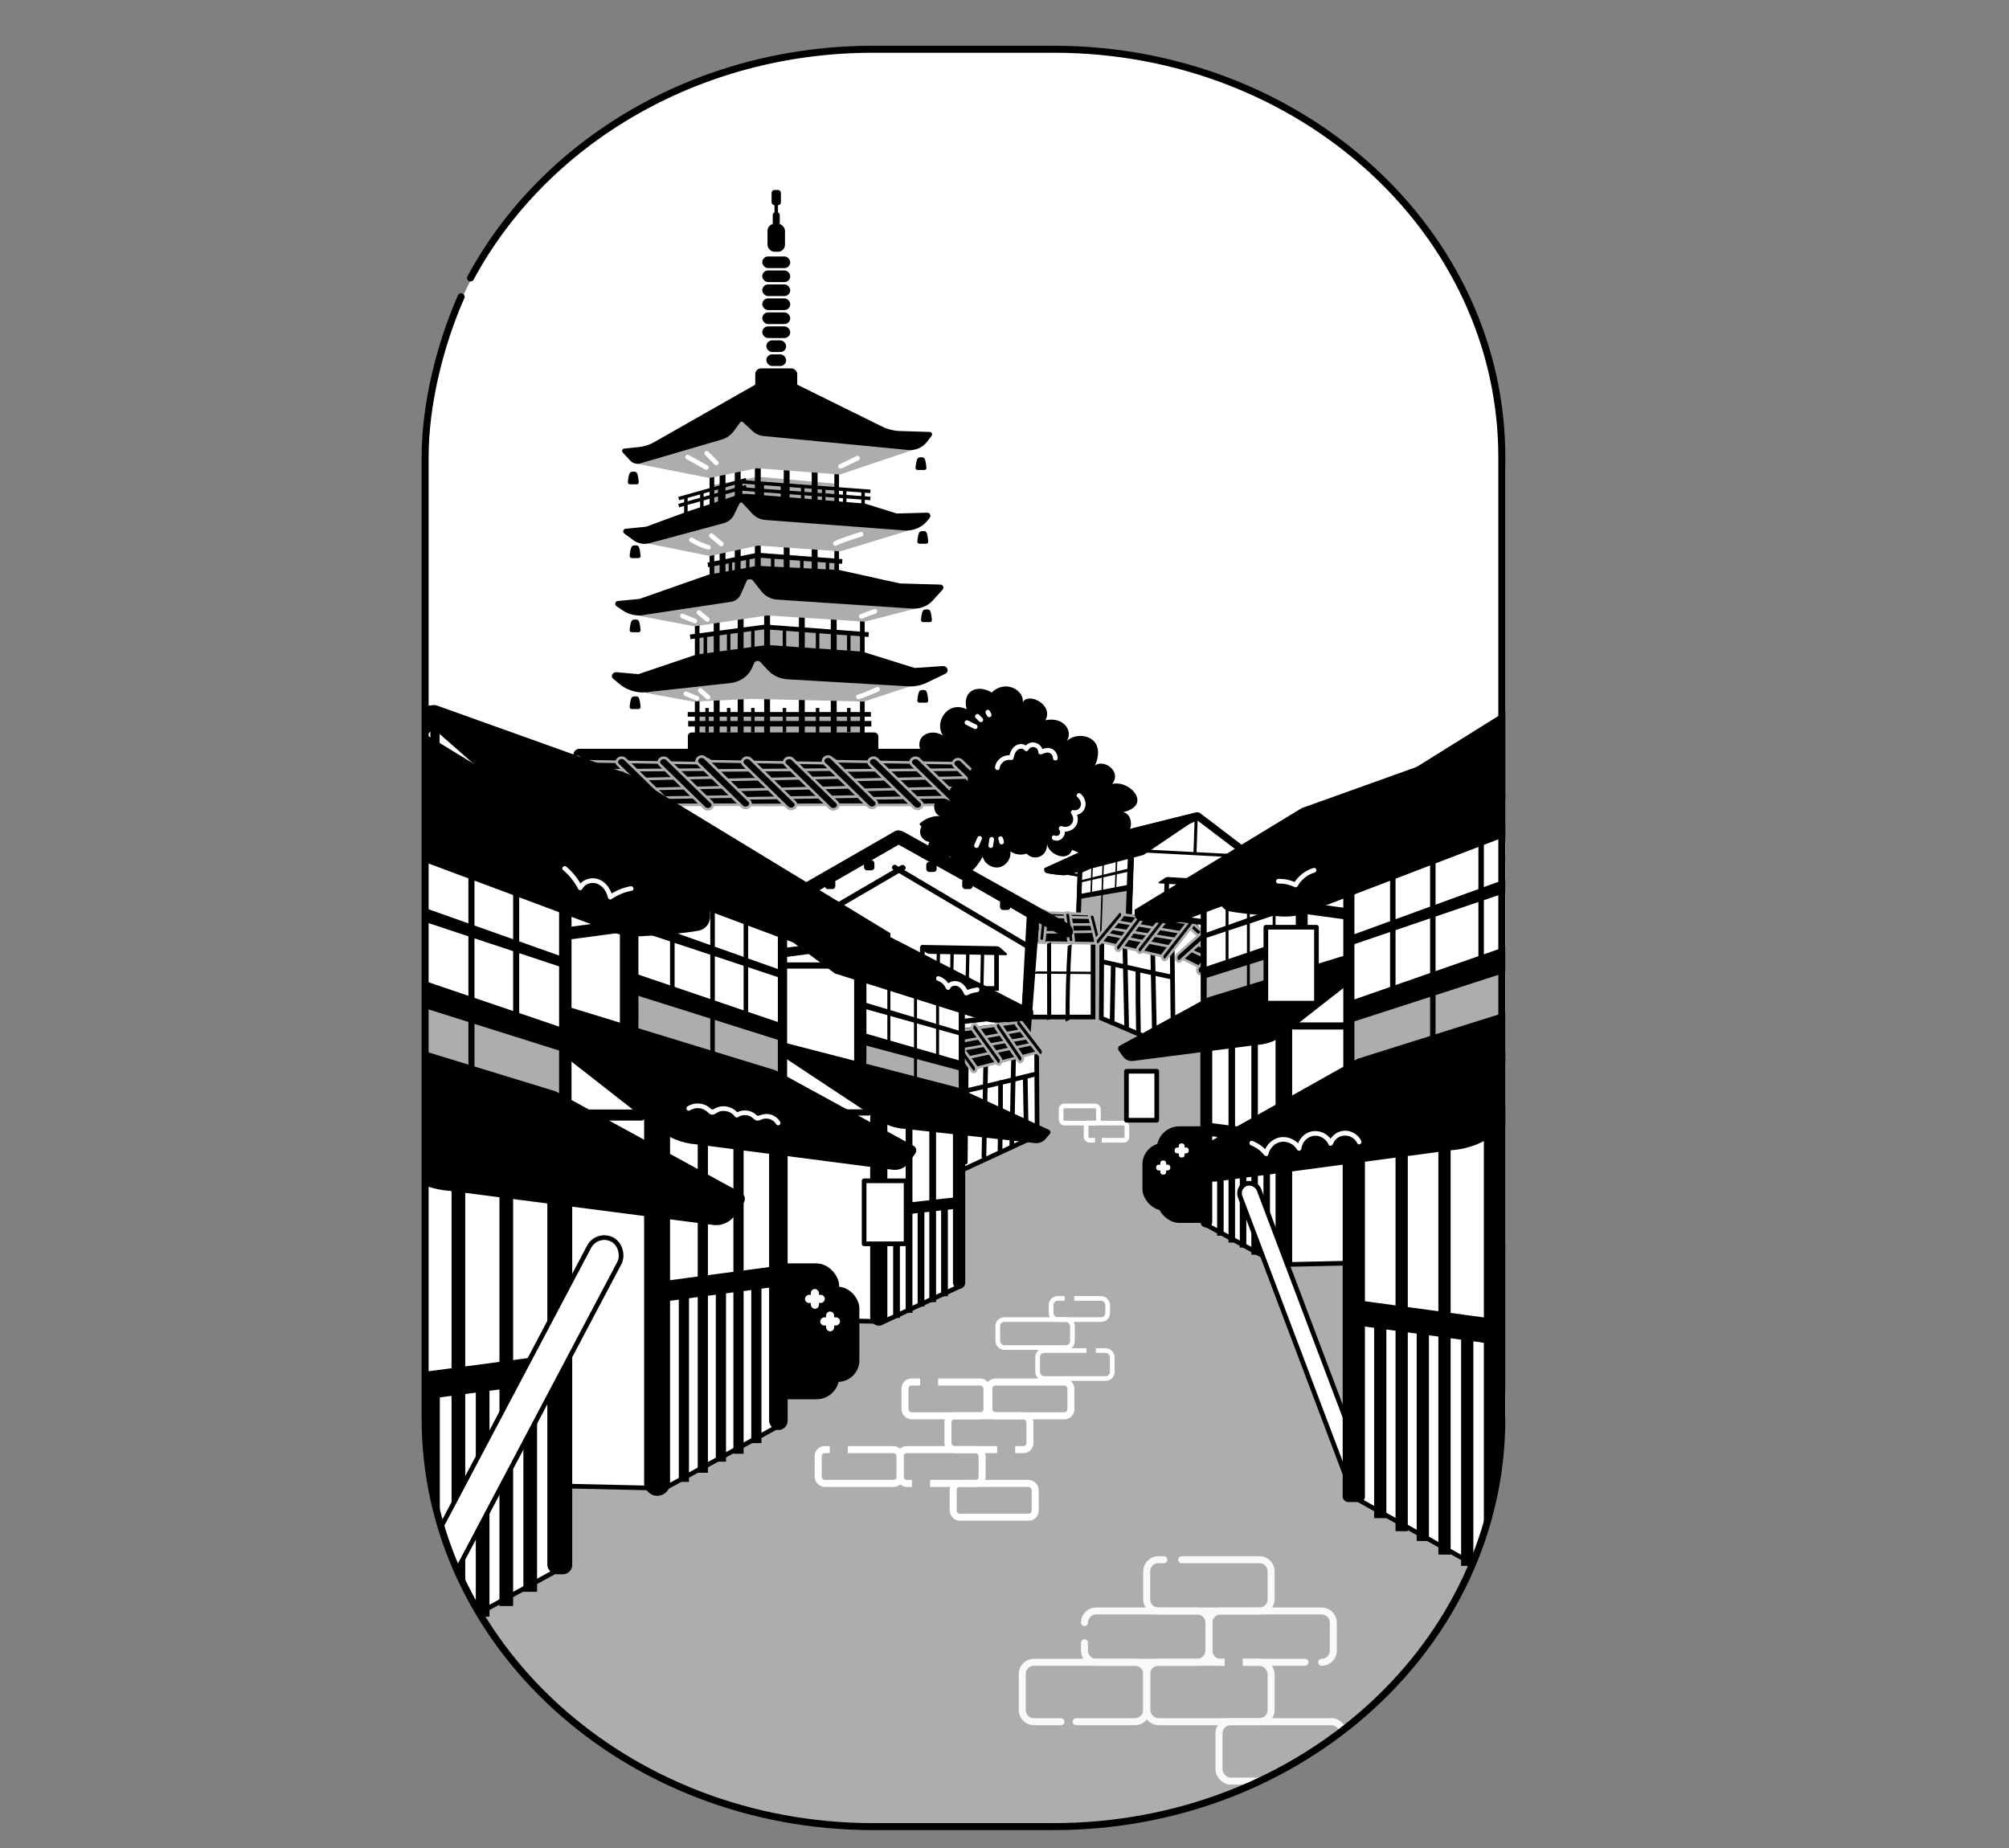 <?xml version="1.0" encoding="UTF-8"?>
<svg id="_レイヤー_2" data-name="レイヤー 2" xmlns="http://www.w3.org/2000/svg" xmlns:xlink="http://www.w3.org/1999/xlink" viewBox="0 0 430.792 396.357">
  <rect x="0" y="0" width="430.792" height="396.357" fill="#808080" stroke="none"/>
  <defs>
    <style>
      .cls-1, .cls-2, .cls-3, .cls-4, .cls-5, .cls-6, .cls-7, .cls-8 {
        fill: none;
      }

      .cls-2, .cls-3, .cls-4, .cls-5, .cls-9, .cls-6, .cls-7, .cls-10, .cls-8 {
        stroke-miterlimit: 10;
      }

      .cls-2, .cls-3, .cls-5 {
        stroke-linecap: round;
      }

      .cls-2, .cls-3, .cls-6, .cls-7 {
        stroke: #fff;
      }

      .cls-2, .cls-5, .cls-7 {
        stroke-width: 1.5px;
      }

      .cls-3, .cls-4, .cls-6, .cls-10 {
        stroke-width: 1.001px;
      }

      .cls-11, .cls-4, .cls-5, .cls-9, .cls-10, .cls-8 {
        stroke: #000;
      }

      .cls-11, .cls-9, .cls-12, .cls-10 {
        fill: #fff;
      }

      .cls-11, .cls-13 {
        stroke-linejoin: round;
      }

      .cls-14 {
        opacity: .922;
      }

      .cls-15 {
        fill: #adadad;
      }

      .cls-13 {
        stroke: #adadad;
        stroke-width: .567px;
      }

      .cls-16 {
        clip-path: url(#clippath);
      }
    </style>
    <clipPath id="clippath">
      <path class="cls-1" d="M91.157,301.344V100.956c0-56.416,49.192-90.394,90.394-90.394h50.843c44.176,0,90.399,39.755,90.394,90.394v200.388c.894,50.973-46.884,90.394-90.394,90.394h-50.843c-46.98-.977-90.535-38.088-90.394-90.394Z"/>
    </clipPath>
  </defs>
  <g id="_レイヤー_31" data-name="レイヤー 31">
    <g>
      <g class="cls-16">
        <rect class="cls-12" x="68.052" width="268.307" height="396.357"/>
        <rect class="cls-15" x="11.155" y="206.973" width="368" height="173"/>
        <path class="cls-9" d="M236.396,208.865l.269-31.079c-.055-1.154-59.605-1.005-59.605.195l.633,30.885s58.745.871,58.703,0Z"/>
        <g>
          <rect class="cls-12" x="152.659" y="99.68" width="26.75" height="27.608"/>
          <rect class="cls-12" x="149.5" y="129.834" width="35.408" height="32.799"/>
          <polygon class="cls-15" points="162.211 107.479 162.598 102.243 179.409 103.752 179.206 108.737 162.211 107.479"/>
          <polygon class="cls-15" points="152.659 108.974 152.659 104.015 162.598 102.243 162.499 108.187 152.659 108.974"/>
          <polygon class="cls-15" points="162.229 123.515 162.499 118.529 179.409 119.788 179.224 124.773 162.229 123.515"/>
          <polygon class="cls-15" points="152.677 125.01 152.659 121.051 162.499 119.244 162.517 124.223 152.677 125.01"/>
          <polygon class="cls-15" points="163.859 138.444 164.082 134.321 184.909 136.581 184.909 141.115 163.859 138.444"/>
          <polygon class="cls-15" points="149.772 141.115 149.754 136.406 164.082 134.321 163.859 139.579 149.772 141.115"/>
          <polygon class="cls-15" points="149.498 157.738 149.479 153.03 184.909 153.21 184.93 157.259 149.498 157.738"/>
          <rect class="cls-4" x="149.5" y="129.834" width="35.408" height="32.516"/>
          <rect class="cls-4" x="152.659" y="99.68" width="26.75" height="27.608"/>
          <rect id="_長方形_" data-name="&amp;lt;長方形&amp;gt;" x="147.915" y="134.987" width="16.698" height="1" transform="translate(-16.489 21.77) rotate(-7.571)"/>
          <rect id="_長方形_-2" data-name="&amp;lt;長方形&amp;gt;" x="147.472" y="152.71" width="39.271" height="1"/>
          <rect id="_長方形_-3" data-name="&amp;lt;長方形&amp;gt;" x="147.569" y="154.627" width="39.271" height="1.18" transform="translate(334.409 310.433) rotate(180)"/>
          <polygon id="_長方形_-4" data-name="&amp;lt;長方形&amp;gt;" points="151.854 121.651 151.723 120.66 162.499 118.529 162.598 119.591 151.854 121.651"/>
          <rect x="164.033" y="134.771" width="22.267" height="1.01" transform="translate(10.466 -12.563) rotate(4.234)"/>
          <rect x="161.881" y="119.221" width="18.75" height="1.01" transform="translate(9.307 -12.318) rotate(4.234)"/>
          <rect x="161.869" y="99.609" width="1.26" height="27.75"/>
          <rect x="168.057" y="99.609" width="1.26" height="27.75"/>
          <rect x="171.307" y="131.584" width="1.26" height="27.75"/>
          <rect x="178.149" y="131.995" width="1.26" height="27.75"/>
          <rect x="153.047" y="131.584" width="1.26" height="27.75"/>
          <rect x="158.187" y="131.995" width="1.26" height="27.75"/>
          <rect x="174.057" y="99.609" width="1.26" height="27.75"/>
          <rect x="154.307" y="100.777" width="1.26" height="27.75"/>
          <rect x="174.942" y="135.573" width=".75" height="3.916"/>
          <rect x="174.942" y="151.835" width=".75" height="5.549"/>
          <rect x="181.629" y="151.835" width=".75" height="5.185"/>
          <rect x="167.838" y="151.835" width=".75" height="5.248"/>
          <rect x="161.062" y="151.835" width=".75" height="5.248"/>
          <rect x="155.872" y="151.835" width=".75" height="5.247"/>
          <rect x="151.247" y="151.835" width=".75" height="5.248"/>
          <rect x="181.629" y="135.276" width=".75" height="5.47"/>
          <rect x="167.838" y="134.706" width=".75" height="4.32"/>
          <rect x="165.312" y="119.369" width=".75" height="3.75"/>
          <rect x="171.562" y="119.369" width=".75" height="3.75"/>
          <rect x="177.062" y="119.776" width=".75" height="3.75"/>
          <rect x="159.968" y="119.776" width=".75" height="3.75"/>
          <rect x="156.247" y="120.252" width=".75" height="3.75"/>
          <rect x="161.062" y="134.706" width=".75" height="4.32"/>
          <rect x="155.872" y="135.739" width=".75" height="3.75"/>
          <rect x="150.872" y="136" width=".75" height="4.913"/>
          <rect x="157.557" y="99.68" width="1.26" height="27.75"/>
          <rect x="163.859" y="131.995" width="1.26" height="27.75"/>
          <polygon class="cls-15" points="152.126 102.511 136.608 99.464 159.878 88.187 195.845 96.474 180.093 101.761 162.285 100.42 152.126 102.511"/>
          <polygon class="cls-15" points="152.201 119.244 136.434 116.057 159.196 106.65 194.94 113.74 180.169 118.244 162.499 117.013 152.201 119.244"/>
          <polygon class="cls-15" points="148.909 134.321 136.434 131.961 159.243 122.857 196.244 130.529 185.458 133.321 164.489 131.995 148.909 134.321"/>
          <path class="cls-15" d="M148.662,150.463l-9.949-1.808c-.223-.041-.252-.348-.041-.43l21.324-8.226,35.848,5.871c.569.101.636.89.093,1.086l-10.726,3.507-24.058-.575-12.492.575Z"/>
          <path d="M135.807,115.844l-1.937-1.424c-.417-.307-.237-.966.278-1.018l4.416-.447,8.728-3.206,10.634-3.517c.798-.264,1.641-.364,2.479-.295l25.04,2.063,6.862,2.13,6.504-.178c.565-.016.897.63.556,1.081l-.334.442c-1.191,1.573-3.099,2.434-5.066,2.285l-29.843-2.25c-1.076-.081-2.082-.565-2.817-1.354l-2.121-2.278c-.178-.191-.492-.144-.607.09l-1.19,2.435c-.433.886-1.228,1.542-2.181,1.798l-15.958,4.293c-1.187.319-2.454.081-3.444-.647Z"/>
          <g>
            <rect x="146.696" y="106.65" width=".75" height="4"/>
            <rect x="163.076" y="103.564" width=".75" height="4"/>
            <rect x="167.411" y="103.831" width=".75" height="4"/>
            <rect x="171.753" y="104.398" width=".75" height="4"/>
            <rect x="176.253" y="104.398" width=".75" height="4"/>
            <rect x="180.753" y="104.65" width=".75" height="4"/>
            <rect x="150.126" y="105.428" width=".75" height="4"/>
            <rect x="153.958" y="104.65" width=".75" height="4"/>
            <rect x="158.446" y="103.15" width=".75" height="3.5"/>
            <rect x="184.696" y="105.15" width=".75" height="4"/>
            <rect x="145.258" y="104.527" width="15.017" height=".75" transform="translate(-22.672 45.208) rotate(-15.686)"/>
            <rect x="145.255" y="106.023" width="15.043" height=".75" transform="translate(-23.077 45.268) rotate(-15.686)"/>
            <rect x="157.573" y="103.928" width="29.11" height=".75" transform="translate(8.172 -12.425) rotate(4.235)"/>
            <rect x="157.573" y="105.456" width="29.11" height=".75" transform="translate(8.284 -12.421) rotate(4.235)"/>
          </g>
          <path d="M133.496,130.894l-1.307-.899c-.467-.321-.278-1.05.286-1.104l4.626-.437,14.838-5.206,8.964-1.613c.724-.202,1.475-.288,2.225-.255l16.846.868,13.023,2.88,8.662.244c.553.016.834.671.463,1.082l-2.07,2.296c-1.133,1.257-2.789,1.909-4.474,1.763l-29.005-1.925c-1.322-.115-2.536-.773-3.353-1.818l-1.8-2.302c-.253-.323-1.105-.323-1.272.052l-1.325,2.973c-.354.795-1.069,1.372-1.921,1.551l-18.334,2.762c-1.743.438-3.591.106-5.072-.912Z"/>
          <path d="M132.941,146.775l-1.436-1.182c-.654-.538-.161-1.504.727-1.426l4.666.412,12.44-4.206,15.15-2.049,20.42,1.427,11.236,3.503,5.98-.403c1.077-.073,1.503,1.207.554,1.664l-4.002,1.923c-1.266.608-2.709.868-4.143.746l-25.698-1.503c-1.61-.111-3.1-.797-4.126-1.901l-1.661-1.787c-.372-.4-1.091-.301-1.308.18l-.519,1.147c-.733,1.621-2.347,2.802-4.284,3.134l-17.354,1.894c-2.371.484-4.859-.105-6.641-1.571Z"/>
          <g>
            <path d="M135.156,98.8l-1.615-1.747c-.286-.31-.096-.813.324-.855l3.048-.308c1.194-.121,2.35-.49,3.393-1.083l21.646-12.307h9s18.165,8.967,18.165,8.967c1.219.602,2.553.934,3.911.975l6.336.191c.423.013.655.498.4.835l-.948,1.252c-.954,1.26-2.492,1.935-4.065,1.783l-31.03-2.991c-.869-.084-1.687-.45-2.328-1.044l-2.102-1.946c-.168-.155-.434-.13-.569.055l-1.371,1.874c-.638.872-1.547,1.51-2.584,1.813l-17.496,5.12c-.759.222-1.578-.005-2.115-.585Z"/>
            <rect x="161.951" y="78.998" width="9" height="4.75" rx="1.248" ry="1.248"/>
            <rect x="165.451" y="40.748" width="2" height="3.25" rx=".603" ry=".603"/>
            <rect x="165.701" y="45.498" width="1.5" height="3" rx=".603" ry=".603"/>
            <rect x="164.576" y="47.998" width="3.75" height="6" rx="1.5" ry="1.5"/>
            <rect x="163.451" y="54.998" width="6" height="2.5" rx="1.25" ry="1.25"/>
            <rect x="163.451" y="57.998" width="6" height="2.5" rx="1.25" ry="1.25"/>
            <rect x="163.451" y="60.998" width="6" height="2.5" rx="1.25" ry="1.25"/>
            <rect x="163.451" y="63.998" width="6" height="2.5" rx="1.25" ry="1.25"/>
            <rect x="163.451" y="66.998" width="6" height="2.5" rx="1.25" ry="1.25"/>
            <rect x="163.451" y="69.998" width="6" height="2.5" rx="1.25" ry="1.25"/>
            <rect x="164.326" y="72.998" width="4.25" height="2.5" rx="1.25" ry="1.25"/>
            <rect x="164.326" y="75.998" width="4.25" height="2.5" rx="1.25" ry="1.25"/>
            <rect x="166.076" y="42.998" width=".75" height="3" rx=".375" ry=".375"/>
          </g>
          <path d="M135.463,119.687c-.289,0-.502-.269-.436-.551,0,0,.122-1.701.536-2.02.258-.198,1.066-.225,1.3,0,.383.366.485,2.063.485,2.063.061.259-.136.508-.402.508h-1.484Z"/>
          <path d="M135.074,103.876c-.289,0-.502-.269-.436-.551,0,0,.122-1.701.536-2.02.258-.198,1.066-.225,1.3,0,.383.366.485,2.063.485,2.063.061.259-.136.508-.402.508h-1.484Z"/>
          <path d="M135.463,135.592c-.289,0-.502-.269-.436-.551,0,0,.122-1.701.536-2.02.258-.198,1.066-.225,1.3,0,.383.366.485,2.063.485,2.063.061.259-.136.508-.402.508h-1.484Z"/>
          <path d="M135.463,152.064c-.289,0-.502-.269-.436-.551,0,0,.122-1.701.536-2.02.258-.198,1.066-.225,1.3,0,.383.366.485,2.063.485,2.063.061.259-.136.508-.402.508h-1.484Z"/>
          <path d="M197.148,116.608c-.289,0-.502-.269-.436-.551,0,0,.122-1.701.536-2.02.258-.198,1.066-.225,1.3,0,.383.366.485,2.063.485,2.063.061.259-.136.508-.402.508h-1.484Z"/>
          <path d="M196.759,100.797c-.289,0-.502-.269-.436-.551,0,0,.122-1.701.536-2.02.258-.198,1.066-.225,1.3,0,.383.366.485,2.063.485,2.063.061.259-.136.508-.402.508h-1.484Z"/>
          <path d="M197.931,133.417c-.289,0-.502-.269-.436-.551,0,0,.122-1.701.536-2.02.258-.198,1.066-.225,1.3,0,.383.366.485,2.063.485,2.063.061.259-.136.508-.402.508h-1.484Z"/>
          <path d="M197.148,150.7c-.289,0-.502-.269-.436-.551,0,0,.122-1.701.536-2.02.258-.198,1.066-.225,1.3,0,.383.366.485,2.063.485,2.063.061.259-.136.508-.402.508h-1.484Z"/>
          <rect x="147.496" y="157.083" width="40.846" height="6.925" rx=".83" ry=".83"/>
        </g>
        <g>
          <path class="cls-12" d="M146.211,132.589c.771.313,1.542.627,2.313.94l.334.136c.243.099.56-.107.615-.349.066-.29-.089-.509-.349-.615-.771-.313-1.542-.627-2.313-.94l-.334-.136c-.243-.099-.56.107-.615.349-.066.29.089.509.349.615h0Z"/>
          <path class="cls-12" d="M149.525,131.716c.523.435,1.046.87,1.569,1.306l.221.184c.104.087.213.146.354.146.123,0,.269-.054.354-.146.169-.185.215-.528,0-.707-.523-.435-1.046-.87-1.569-1.306l-.221-.184c-.104-.087-.213-.146-.354-.146-.123,0-.269.054-.354.146-.169.185-.215.528,0,.707h0Z"/>
          <path class="cls-12" d="M146.936,149.288c.696.278,1.392.556,2.087.834l.301.12c.244.097.56-.106.615-.349.066-.289-.088-.511-.349-.615-.696-.278-1.392-.556-2.087-.834l-.301-.12c-.244-.097-.56.106-.615.349-.066.289.088.511.349.615h0Z"/>
          <path class="cls-12" d="M149.803,148.432c.487.425.973.849,1.46,1.274l.206.18c.101.088.216.146.354.146.123,0,.269-.054.354-.146.173-.188.21-.523,0-.707-.487-.425-.973-.849-1.46-1.274l-.206-.18c-.101-.088-.216-.146-.354-.146-.123,0-.269.054-.354.146-.173.188-.21.523,0,.707h0Z"/>
          <path class="cls-12" d="M148.011,116.208c1.173.72,2.447,1.276,3.771,1.649.26.073.544-.09.615-.349.072-.263-.088-.542-.349-.615-1.247-.351-2.429-.871-3.533-1.549-.23-.141-.55-.05-.684.179-.139.238-.051.542.179.684h0Z"/>
          <path class="cls-12" d="M152.188,115.229l2.127,1.803c.199.169.514.21.707,0,.171-.186.213-.526,0-.707l-2.127-1.803c-.199-.169-.514-.21-.707,0-.171.186-.213.526,0,.707h0Z"/>
          <path class="cls-12" d="M147.177,98.442l4.057,2.26c.563.313,1.068-.55.505-.863l-4.057-2.26c-.563-.313-1.068.55-.505.863h0Z"/>
          <path class="cls-12" d="M151.188,97.574l2.063,2.07c.185.186.525.199.707,0,.183-.2.197-.509,0-.707l-2.063-2.07c-.185-.186-.525-.199-.707,0-.183.2-.197.509,0,.707h0Z"/>
          <path class="cls-12" d="M180.491,100.457l3.645-1.77c.243-.118.308-.464.179-.684-.145-.248-.44-.298-.684-.179l-3.645,1.77c-.243.118-.308.464-.179.684.145.248.44.298.684.179h0Z"/>
          <path class="cls-12" d="M179.369,117.008c.37-.215.668-.323,1.042-.469.53-.207,1.065-.397,1.602-.583.919-.317,1.843-.626,2.777-.897.617-.179.354-1.145-.266-.964-.956.278-1.902.594-2.843.92-.94.326-1.954.627-2.818,1.13-.556.323-.053,1.188.505.863h0Z"/>
          <path class="cls-12" d="M184.791,132.677c.857-.318,1.714-.636,2.571-.954l.365-.136c.244-.091.437-.343.349-.615-.077-.239-.353-.447-.615-.349-.857.318-1.714.636-2.571.954l-.365.136c-.244.091-.437.343-.349.615.077.239.353.447.615.349h0Z"/>
          <path class="cls-12" d="M184.199,149.932c.837-.212,1.648-.58,2.444-.909.601-.248,1.199-.501,1.794-.761.247-.108.304-.47.179-.684-.149-.255-.436-.288-.684-.179-.164.072-.328.142-.493.213-.085.036-.17.073-.255.109-.047.02-.094.04-.141.06-.02.008-.181.076-.069.029-.213.09-.427.179-.641.267-.782.322-1.578.683-2.401.891-.624.158-.359,1.122.266.964h0Z"/>
        </g>
        <path d="M238.508,168.136c2.097-2.843-1.922-5.406-3.732-3.953.792-1.56,1.152-4.066-.395-5.403s-4.201-1.254-5.655.175c1.416-2.028-.465-5.326-4.556-4.488,1.842-3.409-3.765-6.06-4.85-3.853.283-2.721-3.841-4.888-6.662-2.098-3.244-1.934-6.413-.179-5.372,3.604-3.996-1.996-7.049,2.728-5.096,5.623-2.615-1.682-6.46.12-4.525,3.767-1.625,2.862,1.021,4.976,3.729,4.543-1.134,1.548-1.081,3.801.124,5.299s3.468,2.122,5.321,1.467c-2.182,1.947-.955,5.088,2.394,5.2-.511,4.088,4.736,3.991,6.288,1.129-.839,2.992,3.03,4.19,4.079,3.029,1.074,2.761,5.092,2.123,4.933-1.319,0,2.163,4.324,4.302,5.364,1.4,5.08,2.458,6.111.072,5.451-.522,6.802,1.22,9.012-6.566,5.529-7.559,6.275-1.527,1.392-6.957-2.368-6.042Z"/>
        <g>
          <path class="cls-9" d="M205.324,197.494l.303-31.079c-.062-1.154-67.078-1.005-67.078.195l.712,30.885s66.11.871,66.063,0Z"/>
          <rect x="122.951" y="160.589" width="85.563" height="2.822" rx="1.299" ry="1.299"/>
          <g>
            <polygon class="cls-13" points="161.08 172.569 150.647 163.679 122.51 163.21 131.906 172.658 161.08 172.569"/>
            <line class="cls-13" x1="151.404" y1="165.06" x2="127.252" y2="165.221"/>
            <line class="cls-13" x1="153.141" y1="166.75" x2="128.304" y2="167.255"/>
            <line class="cls-13" x1="157.329" y1="170.823" x2="130.341" y2="171.246"/>
            <line class="cls-13" x1="156.668" y1="168.808" x2="131.331" y2="169.389"/>
            <path class="cls-13" d="M160.723,172.769l0-0c.427-.333.474-.894.105-1.254l-8.648-8.411c-.37-.359-1.015-.381-1.443-.048l-0.0 0c-.427.333-.474.894-.105,1.254l8.648,8.411c.37.359,1.015.381,1.443.048Z"/>
            <path class="cls-13" d="M152.494,173.329l0-0c.427-.333.474-.894.105-1.254l-9.534-9.273c-.37-.359-1.015-.381-1.443-.048l-0.0 0c-.427.333-.474.894-.105,1.254l9.534,9.273c.37.359,1.015.381,1.443.048Z"/>
            <path class="cls-13" d="M143.422,173.26l0-0c.427-.333.474-.894.105-1.254l-9.479-9.219c-.37-.359-1.015-.381-1.443-.048l-0.0 0c-.427.333-.474.894-.105,1.254l9.479,9.219c.37.359,1.015.381,1.443.048Z"/>
            <path class="cls-13" d="M133.676,173.024l0-0c.427-.333.474-.894.105-1.254l-9.479-9.219c-.37-.359-1.015-.381-1.443-.048l-0.0 0c-.427.333-.474.894-.105,1.254l9.479,9.219c.37.359,1.015.381,1.443.048Z"/>
          </g>
          <g>
            <polygon class="cls-13" points="187.977 172.569 177.544 163.679 149.407 163.21 158.803 172.658 187.977 172.569"/>
            <line class="cls-13" x1="178.301" y1="165.06" x2="154.149" y2="165.221"/>
            <line class="cls-13" x1="180.038" y1="166.75" x2="155.201" y2="167.255"/>
            <line class="cls-13" x1="184.226" y1="170.823" x2="157.238" y2="171.246"/>
            <line class="cls-13" x1="183.565" y1="168.808" x2="158.228" y2="169.389"/>
            <path class="cls-13" d="M187.62,172.769l0-0c.427-.333.474-.894.105-1.254l-8.648-8.411c-.37-.359-1.015-.381-1.443-.048l-0.0 0c-.427.333-.474.894-.105,1.254l8.648,8.411c.37.359,1.015.381,1.443.048Z"/>
            <path class="cls-13" d="M179.391,173.329l0-0c.427-.333.474-.894.105-1.254l-9.534-9.273c-.37-.359-1.015-.381-1.443-.048l-0.0 0c-.427.333-.474.894-.105,1.254l9.534,9.273c.37.359,1.015.381,1.443.048Z"/>
            <path class="cls-13" d="M170.319,173.26l0-0c.427-.333.474-.894.105-1.254l-9.479-9.219c-.37-.359-1.015-.381-1.443-.048l-0.0 0c-.427.333-.474.894-.105,1.254l9.479,9.219c.37.359,1.015.381,1.443.048Z"/>
            <path class="cls-13" d="M160.573,173.024l0-0c.427-.333.474-.894.105-1.254l-9.479-9.219c-.37-.359-1.015-.381-1.443-.048l-0.0 0c-.427.333-.474.894-.105,1.254l9.479,9.219c.37.359,1.015.381,1.443.048Z"/>
          </g>
          <g>
            <polygon class="cls-13" points="215.08 172.569 204.647 163.679 176.51 163.21 185.906 172.658 215.08 172.569"/>
            <line class="cls-13" x1="205.404" y1="165.06" x2="181.252" y2="165.221"/>
            <line class="cls-13" x1="207.141" y1="166.75" x2="182.304" y2="167.255"/>
            <line class="cls-13" x1="211.329" y1="170.823" x2="184.341" y2="171.246"/>
            <line class="cls-13" x1="210.668" y1="168.808" x2="185.331" y2="169.389"/>
            <path class="cls-13" d="M214.723,172.769l0-0c.427-.333.474-.894.105-1.254l-8.648-8.411c-.37-.359-1.015-.381-1.443-.048l-0.0 0c-.427.333-.474.894-.105,1.254l8.648,8.411c.37.359,1.015.381,1.443.048Z"/>
            <path class="cls-13" d="M206.494,173.329l0-0c.427-.333.474-.894.105-1.254l-9.534-9.273c-.37-.359-1.015-.381-1.443-.048l-0.0 0c-.427.333-.474.894-.105,1.254l9.534,9.273c.37.359,1.015.381,1.443.048Z"/>
            <path class="cls-13" d="M197.422,173.26l0-0c.427-.333.474-.894.105-1.254l-9.479-9.219c-.37-.359-1.015-.381-1.443-.048l-0.0 0c-.427.333-.474.894-.105,1.254l9.479,9.219c.37.359,1.015.381,1.443.048Z"/>
            <path class="cls-13" d="M187.676,173.024l0-0c.427-.333.474-.894.105-1.254l-9.479-9.219c-.37-.359-1.015-.381-1.443-.048l-0.0 0c-.427.333-.474.894-.105,1.254l9.479,9.219c.37.359,1.015.381,1.443.048Z"/>
          </g>
        </g>
        <path d="M200.343,178.7c-1.291-.149-2.5-.902-3.203-1.995,1.158-1.133,2.795-1.76,4.414-1.691-1.207-.442-1.647-2.221-.785-3.174s2.676-.695,3.237.461c-.879-1.05-.757-2.79.26-3.707s2.76-.861,3.715.12c-.93-1.391-.422-3.529,1.035-4.352s3.55-.158,4.263,1.357c.834-1.845,2.224-3.653,4.208-4.06s4.349,1.398,3.802,3.348c.576-1.435,2.602-2.038,3.87-1.154s1.4,2.994.252,4.03c1.695-.616,3.794.716,3.958,2.512s-1.657,3.487-3.436,3.19c.745,1.062.71,2.608-.081,3.636s-2.278,1.456-3.495,1.007c.578,1.495.055,3.342-1.22,4.313s-3.195.983-4.482.029c.235,1.521-.888,3.125-2.397,3.424s-3.16-.755-3.522-2.251c-.785,1.278-1.608,2.596-2.854,3.43s-3.044,1.043-4.191.076-.968-3.221.469-3.649c-1.062.399-2.258.591-3.325.207s-1.932-1.471-1.777-2.595,1.58-1.952,2.526-1.326c-1.121,1.293-3.607.818-4.173-.797s1.082-3.537,2.764-3.226"/>
        <g>
          <path class="cls-12" d="M214.332,164.792c.154-1.13,1.217-2.03,2.382-1.81.253.048.556-.068.615-.349.132-.624.315-1.318.815-1.755.385-.336,1.14-.494,1.492-.02.212.285.667.359.863,0,.565-1.031,2.085-.767,2.146.454.021.411.402.58.752.432.518-.219,1.191-.515,1.743-.231.415.213.65.635.658,1.094.011.643,1.011.645,1,0-.014-.811-.433-1.563-1.153-1.957-.9-.493-1.88-.138-2.753.231l.752.432c-.109-2.167-2.945-2.901-4.01-.959h.863c-.571-.77-1.547-.978-2.423-.6-1.038.449-1.494,1.578-1.712,2.614l.615-.349c-1.65-.312-3.379.8-3.612,2.509-.086.629.878.902.964.266h0Z"/>
          <path class="cls-12" d="M225.878,180.157c1.653.682,3.192-1.321,2.102-2.741l-.565.734c1.106.454,2.463.086,3.184-.869.772-1.022.648-2.431-.131-3.401l-.486.836c1.076.285,2.204-.336,2.625-1.352.459-1.107-.022-2.375-.883-3.138-.48-.425-1.19.279-.707.707.531.47.934,1.209.712,1.934-.189.615-.845,1.053-1.481.884-.519-.138-.783.465-.486.836.491.612.493,1.585-.027,2.18-.516.59-1.353.707-2.054.419-.387-.159-.822.399-.565.734.572.745-.102,1.631-.973,1.272-.594-.245-.853.722-.266.964h0Z"/>
          <path class="cls-12" d="M209.632,179.54l-.681,1.566c-.056.128-.089.245-.05.385.032.116.122.242.23.299.116.061.257.092.385.05.115-.037.248-.113.299-.23l.681-1.566c.056-.128.089-.245.05-.385-.032-.116-.122-.242-.23-.299-.116-.061-.257-.092-.385-.05-.115.037-.248.113-.299.23h0Z"/>
          <path class="cls-12" d="M212.172,179.864l-.207,1.361c-.021.138-.023.26.05.385.061.104.18.203.299.23.128.029.272.023.385-.05.102-.066.211-.173.23-.299l.207-1.361c.021-.138.023-.26-.05-.385-.061-.104-.18-.203-.299-.23-.128-.029-.272-.023-.385.05-.102.066-.211.173-.23.299h0Z"/>
          <path class="cls-12" d="M214.122,180.112c.02.04.039.081.057.122l-.05-.119c.068.162.114.332.138.505l-.018-.133c.005.04.01.08.013.121-.003.069.012.133.043.193.02.062.055.116.103.161.087.087.229.152.354.146.129-.006.263-.048.354-.146.086-.093.157-.222.146-.354-.013-.174-.038-.349-.085-.517-.046-.167-.114-.329-.191-.483-.054-.108-.185-.199-.299-.23-.066-.021-.133-.024-.199-.009-.067.003-.129.023-.186.059-.107.069-.201.171-.23.299l-.018.133c0.0.09.023.174.068.252h0Z"/>
          <path class="cls-12" d="M207.083,155.399l1.792.896c.234.117.552.07.684-.179.12-.227.07-.559-.179-.684l-1.792-.896c-.234-.117-.552-.07-.684.179-.12.227-.07.559.179.684h0Z"/>
          <path class="cls-12" d="M209.222,153.977l.747.747c.091.091.225.146.354.146.123,0,.269-.054.354-.146.087-.095.152-.22.146-.354-.006-.133-.051-.258-.146-.354l-.747-.747c-.091-.091-.225-.146-.354-.146-.123,0-.269.054-.354.146-.087.095-.152.22-.146.354.006.133.051.258.146.354h0Z"/>
          <path class="cls-12" d="M211.383,152.98l.299.597c.031.058.074.105.129.14.048.044.105.074.17.089.066.021.133.024.199.009.067-.003.129-.023.186-.059.107-.069.201-.171.23-.299l.018-.133c-0-.09-.023-.174-.068-.252l-.299-.597c-.031-.058-.074-.105-.129-.14-.048-.044-.105-.074-.17-.089-.066-.021-.133-.024-.199-.009-.067.003-.129.023-.186.059-.107.069-.201.171-.23.299l-.018.133c0.0.09.023.174.068.252h0Z"/>
        </g>
        <g>
          <polygon points="231.704 188.081 231.81 187.537 228.519 186.99 228.414 187.535 231.704 188.081"/>
          <polygon class="cls-12" points="241.895 203.604 242.654 181.77 231.606 186.479 231.089 201.366 241.895 203.604"/>
          <polygon class="cls-12" points="267.557 204.593 268.295 183.362 256.83 175.378 242.676 181.144 241.898 203.509 267.557 204.593"/>
          <polygon class="cls-8" points="267.557 204.593 268.271 184.046 256.83 175.378 242.662 181.527 241.898 203.509 267.557 204.593"/>
          <polygon class="cls-15" points="241.898 203.509 242.403 190.26 231.53 192.421 231.089 201.366 241.898 203.509"/>
          <polygon points="236.123 202.212 236.743 184.366 236.424 184.349 235.803 202.196 236.123 202.212"/>
          <polygon points="234.128 191.861 234.359 185.237 234.039 185.22 233.809 191.844 234.128 191.861"/>
          <polygon points="239.355 190.972 239.63 183.059 239.31 183.042 239.035 190.955 239.355 190.972"/>
          <path d="M245.21,183.352l11.785-7.961c.67-.362.221-1.259-.565-1.13l-13.723,3.409-18.75,8.527-.014.415c-.01.301.23.575.576.65.797.171,2.207.331,3.096.416.488.046.977.008,1.44-.113l16.155-4.213Z"/>
          <path d="M242.46,203.613l.731-21.032c.01-.298-.273-.555-.634-.574l-.002-0c-.36-.019-.661.207-.671.505l-.731,21.032c-.01.298.273.555.634.574l.002 0c.36.019.661-.207.671-.505Z"/>
          <path d="M231.368,201.692l.595-17.117c.005-.149-.137-.277-.317-.287l-.001-0c-.18-.009-.33.104-.336.252l-.595,17.117c-.005.149.137.277.317.287l.001 0c.18.009.33-.104.336-.252Z"/>
          <path d="M256.564,183.047l.248-7.124c.005-.149-.137-.277-.317-.287l-.001-0c-.18-.009-.33.104-.336.252l-.248,7.124c-.005.149.137.277.317.287l.001 0c.18.009.33-.104.336-.252Z"/>
          <path d="M253.147,195.074l.222-6.393c.005-.149-.137-.277-.317-.287l-.001-0c-.18-.009-.33.104-.336.252l-.222,6.393c-.005.149.137.277.317.287l.001 0c.18.009.33-.104.336-.252Z"/>
          <path d="M256.126,195.574l.222-6.393c.005-.149-.137-.277-.317-.287l-.001-0c-.18-.009-.33.104-.336.252l-.222,6.393c-.005.149.137.277.317.287l.001 0c.18.009.33-.104.336-.252Z"/>
          <path d="M258.712,195.736l.222-6.393c.005-.149-.137-.277-.317-.287l-.001-0c-.18-.009-.33.104-.336.252l-.222,6.393c-.005.149.137.277.317.287l.001 0c.18.009.33-.104.336-.252Z"/>
          <path d="M261.623,195.736l.222-6.393c.005-.149-.137-.277-.317-.287l-.001-0c-.18-.009-.33.104-.336.252l-.222,6.393c-.005.149.137.277.317.287l.001 0c.18.009.33-.104.336-.252Z"/>
          <path d="M270.234,185.172l.01-.009c.295-.281.257-.719-.083-.978l-12.783-9.737c-.34-.259-.855-.242-1.15.039l-.01.009c-.295.281-.257.719.083.978l12.783,9.737c.34.259.855.242,1.15-.039Z"/>
          <path d="M267.892,183.36l-24.936-1.312c-.222-.012-.407.127-.413.311l-0.0.001c-.006.183.168.341.39.353l24.936,1.312c.222.012.407-.127.413-.311l0-.001c.006-.183-.168-.341-.39-.353Z"/>
          <polygon class="cls-8" points="241.897 203.551 242.654 181.77 231.596 186.774 231.089 201.366 241.897 203.551"/>
          <polygon points="242.449 190.923 242.568 189.639 231.374 191.771 231.276 192.827 242.449 190.923"/>
          <polygon points="242.388 186.847 242.397 186.161 231.489 188.838 231.472 189.316 242.388 186.847"/>
          <path d="M264.068,190.005l.8-.621c.201-.156.078-.444-.196-.46l-14.151-.825c-.264-.015-.524.052-.729.19l-1.284.86c-.145.097-.069.297.117.307l14.444.842c.369.022.73-.085,1.001-.295Z"/>
          <polygon class="cls-8" points="263.798 195.827 264.187 189.316 250.207 188.893 250.025 195.273 263.798 195.827"/>
        </g>
        <path d="M228.946,202.94c-.328,5.398-.481,10.804-.46,16.212-.001-.159.867-.328.866-.5-.021-5.408.132-10.814.46-16.212-.011.177-.854.31-.866.5h0Z"/>
        <path d="M224.514,202.501l.036,16.358c-0-.16.866-.327.866-.5l-.036-16.358c0.0.16-.866.327-.866.5h0Z"/>
        <path d="M221.487,208.816l12.561.092c.291.002.583-.502.866-.5l-12.561-.092c-.291-.002-.583.502-.866.5h0Z"/>
        <g>
          <rect class="cls-2" x="250.642" y="333.601" width="26.677" height="12.74" rx="2.489" ry="2.489"/>
          <rect class="cls-2" x="266.142" y="346.341" width="26.677" height="12.74" rx="2.489" ry="2.489"/>
          <path class="cls-2" d="M232.265,346.341h-5.811c-1.375,0-2.489-1.114-2.489-2.489v-7.762c0-1.375,1.114-2.489,2.489-2.489h21.699c1.375,0,2.489,1.114,2.489,2.489v7.762c0,1.375-1.114,2.489-2.489,2.489h-12.636"/>
          <path class="cls-2" d="M237.304,325.09c0-1.375,1.114-2.489,2.489-2.489h21.699c1.375,0,2.489,1.114,2.489,2.489v6.022c0,1.375-1.114,2.489-2.489,2.489h-21.699c-1.375,0-2.489-1.114-2.489-2.489v-1.688"/>
          <path class="cls-2" d="M284.575,333.601h-18.105c-1.375,0-2.489-1.114-2.489-2.489v-6.022c0-1.375,1.114-2.489,2.489-2.489h21.699c1.375,0,2.489,1.114,2.489,2.489v6.022c0,1.375-1.114,2.489-2.489,2.489"/>
          <path class="cls-2" d="M258.156,311.601h16.675c1.375,0,2.489,1.114,2.489,2.489v6.022c0,1.375-1.114,2.489-2.489,2.489h-21.699c-1.375,0-2.489-1.114-2.489-2.489v-6.022c0-1.375,1.114-2.489,2.489-2.489h1.187"/>
          <rect class="cls-2" x="211.645" y="274.504" width="17.576" height="7.247" rx="1.387" ry="1.387"/>
          <rect class="cls-2" x="193.645" y="274.504" width="17.576" height="7.247" rx="1.387" ry="1.387"/>
          <rect class="cls-2" x="202.857" y="281.751" width="17.576" height="7.247" rx="1.387" ry="1.387"/>
          <rect class="cls-2" x="192.608" y="288.998" width="17.576" height="7.247" rx="1.387" ry="1.387"/>
          <rect class="cls-2" x="175.032" y="288.998" width="17.576" height="7.247" rx="1.387" ry="1.387"/>
          <rect class="cls-2" x="222.091" y="267.751" width="16" height="6" rx="1.387" ry="1.387"/>
          <rect class="cls-2" x="213.548" y="261.114" width="16" height="6" rx="1.387" ry="1.387"/>
          <rect class="cls-2" x="224.983" y="256.567" width="12.124" height="4.547" rx="1.387" ry="1.387"/>
          <rect class="cls-2" x="235.34" y="230.593" width="7" height="3.681" rx=".689" ry=".689"/>
          <rect class="cls-2" x="230.981" y="226.912" width="7" height="3.681" rx=".689" ry=".689"/>
          <rect class="cls-15" x="267.36" y="331.605" width="3.872" height="5"/>
          <rect class="cls-15" x="213.398" y="286.498" width="3.872" height="5"/>
          <rect class="cls-15" x="195.155" y="293.745" width="3.872" height="5"/>
          <rect class="cls-15" x="177.515" y="286.498" width="3.872" height="5"/>
          <rect class="cls-15" x="237.268" y="231.774" width="1.426" height="5"/>
          <rect class="cls-15" x="196.882" y="272.004" width="3.872" height="5"/>
          <rect class="cls-15" x="232.545" y="265.251" width="2.043" height="5"/>
          <rect class="cls-15" x="227.896" y="252.919" width="2.043" height="5"/>
        </g>
        <rect class="cls-15" x="8.608" y="200.357" width="368" height="196"/>
        <g>
          <polygon points="231.704 188.081 231.81 187.537 228.519 186.99 228.414 187.535 231.704 188.081"/>
          <polygon class="cls-12" points="241.895 203.604 242.654 181.77 231.606 186.479 231.089 201.366 241.895 203.604"/>
          <polygon class="cls-12" points="267.557 204.593 268.295 183.362 256.83 175.378 242.676 181.144 241.898 203.509 267.557 204.593"/>
          <polygon class="cls-8" points="267.557 204.593 268.271 184.046 256.83 175.378 242.662 181.527 241.898 203.509 267.557 204.593"/>
          <polygon class="cls-15" points="241.898 203.509 242.403 190.26 231.53 192.421 231.089 201.366 241.898 203.509"/>
          <polygon points="236.123 202.212 236.743 184.366 236.424 184.349 235.803 202.196 236.123 202.212"/>
          <polygon points="234.128 191.861 234.359 185.237 234.039 185.22 233.809 191.844 234.128 191.861"/>
          <polygon points="239.355 190.972 239.63 183.059 239.31 183.042 239.035 190.955 239.355 190.972"/>
          <path d="M245.21,183.352l11.785-7.961c.67-.362.221-1.259-.565-1.13l-13.723,3.409-18.75,8.527-.014.415c-.01.301.23.575.576.65.797.171,2.207.331,3.096.416.488.046.977.008,1.44-.113l16.155-4.213Z"/>
          <path d="M242.46,203.613l.731-21.032c.01-.298-.273-.555-.634-.574l-.002-0c-.36-.019-.661.207-.671.505l-.731,21.032c-.01.298.273.555.634.574l.002 0c.36.019.661-.207.671-.505Z"/>
          <path d="M231.368,201.692l.595-17.117c.005-.149-.137-.277-.317-.287l-.001-0c-.18-.009-.33.104-.336.252l-.595,17.117c-.005.149.137.277.317.287l.001 0c.18.009.33-.104.336-.252Z"/>
          <path d="M256.564,183.047l.248-7.124c.005-.149-.137-.277-.317-.287l-.001-0c-.18-.009-.33.104-.336.252l-.248,7.124c-.005.149.137.277.317.287l.001 0c.18.009.33-.104.336-.252Z"/>
          <path d="M253.147,195.074l.222-6.393c.005-.149-.137-.277-.317-.287l-.001-0c-.18-.009-.33.104-.336.252l-.222,6.393c-.005.149.137.277.317.287l.001 0c.18.009.33-.104.336-.252Z"/>
          <path d="M256.126,195.574l.222-6.393c.005-.149-.137-.277-.317-.287l-.001-0c-.18-.009-.33.104-.336.252l-.222,6.393c-.005.149.137.277.317.287l.001 0c.18.009.33-.104.336-.252Z"/>
          <path d="M258.712,195.736l.222-6.393c.005-.149-.137-.277-.317-.287l-.001-0c-.18-.009-.33.104-.336.252l-.222,6.393c-.005.149.137.277.317.287l.001 0c.18.009.33-.104.336-.252Z"/>
          <path d="M261.623,195.736l.222-6.393c.005-.149-.137-.277-.317-.287l-.001-0c-.18-.009-.33.104-.336.252l-.222,6.393c-.005.149.137.277.317.287l.001 0c.18.009.33-.104.336-.252Z"/>
          <path d="M270.234,185.172l.01-.009c.295-.281.257-.719-.083-.978l-12.783-9.737c-.34-.259-.855-.242-1.15.039l-.01.009c-.295.281-.257.719.083.978l12.783,9.737c.34.259.855.242,1.15-.039Z"/>
          <path d="M267.892,183.36l-24.936-1.312c-.222-.012-.407.127-.413.311l-0.0.001c-.006.183.168.341.39.353l24.936,1.312c.222.012.407-.127.413-.311l0-.001c.006-.183-.168-.341-.39-.353Z"/>
          <polygon class="cls-8" points="241.897 203.551 242.654 181.77 231.596 186.774 231.089 201.366 241.897 203.551"/>
          <polygon points="242.449 190.923 242.568 189.639 231.374 191.771 231.276 192.827 242.449 190.923"/>
          <polygon points="242.388 186.847 242.397 186.161 231.489 188.838 231.472 189.316 242.388 186.847"/>
          <path d="M264.068,190.005l.8-.621c.201-.156.078-.444-.196-.46l-14.151-.825c-.264-.015-.524.052-.729.19l-1.284.86c-.145.097-.069.297.117.307l14.444.842c.369.022.73-.085,1.001-.295Z"/>
          <polygon class="cls-8" points="263.798 195.827 264.187 189.316 250.207 188.893 250.025 195.273 263.798 195.827"/>
        </g>
        <g>
          <rect class="cls-10" x="218.737" y="199.923" width="15.643" height="18.195"/>
          <g>
            <polygon class="cls-13" points="215.981 202.028 219.25 195.533 234.294 196.073 236.382 202.327 215.981 202.028"/>
            <line class="cls-13" x1="218.805" y1="196.497" x2="234.023" y2="196.808"/>
            <line class="cls-13" x1="218.526" y1="198.251" x2="234.081" y2="198.275"/>
            <line class="cls-13" x1="217.144" y1="200.056" x2="234.141" y2="199.802"/>
            <path class="cls-13" d="M215.936,202.435l-0-0c-.279-.127-.398-.446-.265-.712l3.113-6.223c.133-.266.467-.378.746-.251l0.0 0c.279.127.398.446.265.712l-3.113,6.223c-.133.266-.467.378-.746.251Z"/>
            <path class="cls-13" d="M223.339,201.84h-0c-.315-.03-.553-.234-.532-.455l.558-5.708c.022-.221.295-.376.61-.346h0c.315.03.553.234.532.455l-.558,5.708c-.022.221-.295.376-.61.346Z"/>
            <path class="cls-13" d="M229.733,202.091h-0c-.315.022-.595-.138-.624-.356l-.759-5.611c-.03-.219.202-.414.517-.436h0c.315-.022.595.138.624.356l.759,5.611c.03.219-.202.414-.517.436Z"/>
            <path class="cls-13" d="M235.694,202.532l-0.0 0c-.311.046-.609-.094-.664-.314l-1.428-5.631c-.056-.22.152-.435.463-.481l0-0c.311-.046.609.094.664.314l1.428,5.631c.056.22-.152.435-.463.481Z"/>
          </g>
        </g>
        <g>
          <polygon class="cls-9" points="236.155 218.36 236.264 202.17 242.091 196.519 256.088 198.198 259.387 202.973 259.702 223.664 251.57 224.914 236.155 218.36"/>
          <path d="M250.864,204.056c.06,5.724.12,11.448.181,17.171.009.812.017,1.624.026,2.436.007.643,1.007.645,1,0-.06-5.724-.12-11.448-.181-17.171-.009-.812-.017-1.624-.026-2.436-.007-.643-1.007-.645-1,0h0Z"/>
          <path d="M238.211,206.775c-.07,3.663-.141,7.325-.211,10.988l-.03,1.582c-.012.644.988.644,1,0,.07-3.663.141-7.325.211-10.988l.03-1.582c.012-.644-.988-.644-1,0h0Z"/>
          <path d="M240.688,202.048c.136,6.17.273,12.34.409,18.51.014.643,1.014.645,1,0-.136-6.17-.273-12.34-.409-18.51-.014-.643-1.014-.645-1,0h0Z"/>
          <path d="M243.503,207.933c-.014,4.471.022,8.943.114,13.413.013.643,1.013.645,1,0-.092-4.47-.128-8.942-.114-13.413.002-.644-.998-.644-1,0h0Z"/>
          <path d="M246.658,202.973c.136,6.53.273,13.06.409,19.59.013.643,1.013.645,1,0-.136-6.53-.273-13.06-.409-19.59-.013-.643-1.013-.645-1,0h0Z"/>
          <path d="M236.451,206.777c4.939,1.12,9.88,2.241,14.838,3.277.628.131.896-.832.266-.964-4.958-1.036-9.898-2.157-14.838-3.277-.627-.142-.894.822-.266.964h0Z"/>
          <g>
            <polygon class="cls-13" points="235.4 201.836 240.336 196.089 255.557 198.036 250.116 205.276 235.4 201.836"/>
            <path class="cls-13" d="M254.96,198.033l0-0c.256-.221.673-.206.931.034l6.637,6.161c.259.24.261.614.006.835l-0.0 0c-.256.221-.673.206-.931-.034l-6.637-6.161c-.259-.24-.261-.614-.006-.835Z"/>
            <line class="cls-13" x1="239.866" y1="197.704" x2="253.334" y2="199.998"/>
            <line class="cls-13" x1="238.427" y1="199.175" x2="251.946" y2="201.367"/>
            <line class="cls-13" x1="236.937" y1="200.271" x2="250.569" y2="202.963"/>
            <path class="cls-13" d="M235.024,202.369l-0-0c-.204-.275-.203-.698.001-.944l4.793-5.774c.205-.247.536-.224.74.051l0.0 0c.204.275.203.698-.001.944l-4.793,5.774c-.205.247-.536.224-.74-.051Z"/>
            <path class="cls-13" d="M239.423,203.708l-0-0c-.22-.259-.247-.674-.061-.926l4.801-6.507c.186-.252.515-.246.735.013l0.0 0c.22.259.247.674.061.926l-4.801,6.507c-.186.252-.515.246-.735-.013Z"/>
            <path class="cls-13" d="M244.043,204.142l-0-0c-.21-.27-.216-.698-.014-.956l5.186-6.618c.202-.258.536-.248.746.021l0.0 0c.21.27.216.698.014.956l-5.186,6.618c-.202.258-.536.248-.746-.021Z"/>
            <path class="cls-13" d="M249.339,205.677l-0-0c-.206-.276-.194-.728.025-1.01l5.639-7.236c.22-.282.565-.287.771-.012l0.0 0c.206.276.194.728-.025,1.01l-5.639,7.236c-.22.282-.565.287-.771.012Z"/>
          </g>
        </g>
        <g>
          <polygon class="cls-13" points="252.844 205.241 259.765 199.241 276.182 205.257 268.326 212.999 252.844 205.241"/>
          <path class="cls-13" d="M275.519,205.113l0-0c.339-.215.799-.098,1.026.262l5.828,9.245c.227.36.136.827-.203,1.043l-0.0 0c-.339.215-.799.098-1.026-.262l-5.828-9.245c-.227-.36-.136-.827.203-1.043Z"/>
          <line class="cls-13" x1="258.839" y1="201.143" x2="273.221" y2="207.178"/>
          <line class="cls-13" x1="256.873" y1="202.637" x2="271.337" y2="208.557"/>
          <line class="cls-13" x1="254.944" y1="203.652" x2="269.409" y2="210.222"/>
          <path class="cls-13" d="M252.293,205.816l-0-0c-.158-.391-.051-.917.238-1.177l6.769-6.067c.289-.259.652-.153.809.238l0.0 0c.158.391.051.917-.238,1.177l-6.769,6.067c-.289.259-.652.153-.809-.238Z"/>
          <path class="cls-13" d="M256.844,208.523l-0-0c-.179-.375-.106-.899.164-1.169l6.961-6.979c.27-.27.634-.186.813.19l0.0 0c.179.375.106.899-.164,1.169l-6.961,6.979c-.27.27-.634.186-.813-.19Z"/>
          <path class="cls-13" d="M261.866,210.153l-0-0c-.166-.386-.066-.921.223-1.195l7.416-7.027c.289-.274.658-.183.824.203l0.0 0c.166.386.066.921-.223,1.195l-7.416,7.027c-.289.274-.658.183-.824-.203Z"/>
          <path class="cls-13" d="M267.363,213.316l-0-0c-.159-.392-.034-.953.281-1.253l8.074-7.69c.315-.3.699-.225.859.167l0.0 0c.159.392.034.953-.281,1.253l-8.074,7.69c-.315.3-.699.225-.859-.167Z"/>
        </g>
        <path d="M228.946,202.94c-.328,5.398-.481,10.804-.46,16.212-.001-.159.867-.328.866-.5-.021-5.408.132-10.814.46-16.212-.011.177-.854.31-.866.5h0Z"/>
        <path d="M224.514,202.501l.036,16.358c-0-.16.866-.327.866-.5l-.036-16.358c0.0.16-.866.327-.866.5h0Z"/>
        <path d="M221.487,208.816l12.561.092c.291.002.583-.502.866-.5l-12.561-.092c-.291-.002-.583.502-.866.5h0Z"/>
        <g>
          <rect class="cls-6" x="232.892" y="240.864" width="8.75" height="3.681" rx=".689" ry=".689"/>
          <rect class="cls-6" x="227.533" y="237.183" width="8" height="3.681" rx=".689" ry=".689"/>
          <rect class="cls-15" x="234.821" y="242.045" width="1.426" height="5"/>
        </g>
        <g class="cls-14">
          <rect class="cls-2" x="245.886" y="356.497" width="26.677" height="12.74" rx="2.489" ry="2.489"/>
          <rect class="cls-2" x="261.386" y="369.238" width="26.677" height="12.74" rx="2.489" ry="2.489"/>
          <path class="cls-2" d="M227.508,369.238l-5.811-0c-1.375-0-2.489-1.114-2.489-2.489l0-7.762c0-1.375,1.114-2.489,2.489-2.489l21.699 0c1.375 0,2.489,1.114,2.489,2.489l-0,7.762c-0,1.375-1.114,2.489-2.489,2.489l-12.636-0"/>
          <path class="cls-2" d="M232.547,347.986c0-1.375,1.114-2.489,2.489-2.489l21.699 0c1.375 0,2.489,1.114,2.489,2.489l-0,6.022c-0,1.375-1.114,2.489-2.489,2.489l-21.699-0c-1.375-0-2.489-1.114-2.489-2.489l0-1.688"/>
          <path class="cls-2" d="M279.818,356.497l-18.105-0c-1.375-0-2.489-1.114-2.489-2.489l0-6.022c0-1.375,1.114-2.489,2.489-2.489l21.699 0c1.375 0,2.489,1.114,2.489,2.489l-0,6.022c-0,1.375-1.114,2.489-2.489,2.489"/>
          <path class="cls-2" d="M253.399,334.497l16.675 0c1.375 0,2.489,1.114,2.489,2.489l-0,6.022c-0,1.375-1.114,2.489-2.489,2.489l-21.699-0c-1.375-0-2.489-1.114-2.489-2.489l0-6.022c0-1.375,1.114-2.489,2.489-2.489l1.187 0"/>
          <rect class="cls-15" x="262.603" y="354.502" width="3.872" height="5"/>
        </g>
        <g>
          <rect class="cls-7" x="212.056" y="296.392" width="17.576" height="7.247" rx="1.387" ry="1.387"/>
          <rect class="cls-7" x="194.056" y="296.392" width="17.576" height="7.247" rx="1.387" ry="1.387"/>
          <rect class="cls-7" x="203.268" y="303.64" width="17.576" height="7.247" rx="1.387" ry="1.387"/>
          <rect class="cls-7" x="193.019" y="310.887" width="17.576" height="7.247" rx="1.387" ry="1.387"/>
          <rect class="cls-7" x="175.443" y="310.887" width="17.576" height="7.247" rx="1.387" ry="1.387"/>
          <rect class="cls-7" x="204.394" y="318.134" width="17.576" height="7.247" rx="1.387" ry="1.387"/>
          <rect class="cls-3" x="222.502" y="289.64" width="16" height="6" rx="1.387" ry="1.387"/>
          <rect class="cls-3" x="213.959" y="283.003" width="16" height="6" rx="1.387" ry="1.387"/>
          <rect class="cls-3" x="225.394" y="278.456" width="12.124" height="4.547" rx="1.387" ry="1.387"/>
          <rect class="cls-15" x="213.809" y="308.387" width="3.872" height="5"/>
          <rect class="cls-15" x="195.566" y="315.634" width="3.872" height="5"/>
          <rect class="cls-15" x="177.926" y="308.387" width="3.872" height="5"/>
          <rect class="cls-15" x="197.293" y="293.892" width="3.872" height="5"/>
          <rect class="cls-15" x="232.956" y="287.14" width="2.043" height="5"/>
          <rect class="cls-15" x="228.307" y="274.808" width="2.043" height="5"/>
        </g>
        <g>
          <polygon class="cls-12" points="165.323 242.142 165.323 194.546 192.681 180.153 222.897 196.731 218.219 242.142 165.323 242.142"/>
          <polygon class="cls-8" points="165.323 242.142 165.323 194.546 192.681 180.153 220.666 196.385 218.219 242.142 165.323 242.142"/>
          <path d="M217.119,241.961l3.46-45.397c.044-.571.556-1,1.144-.958l.188.014c.588.042,1.029.54.986,1.111l-3.46,45.397c-.044.571-.556 1-1.144.958l-.188-.014c-.588-.042-1.029-.54-.986-1.111Z"/>
          <path d="M220.265,203.524l-28.751-17.023c-.252-.149-.331-.468-.178-.713l.049-.078c.153-.245.482-.322.734-.173l28.751,17.023c.252.149.331.468.178.713l-.049.078c-.153.245-.482.322-.734.173Z"/>
          <path d="M166.493,202.584l27.511-16.072c.243-.142.288-.452.1-.692l-.06-.077c-.188-.24-.537-.32-.78-.178l-27.511,16.072c-.243.142-.288.452-.1.692l.06.077c.188.24.537.32.78.178Z"/>
          <path d="M230.001,200.306l.01-.025c.29-.759-.231-1.796-1.162-2.316l-34.982-19.518c-.932-.52-1.922-.326-2.211.434l-.01.025c-.29.759.231,1.796,1.162,2.316l34.982,19.518c.932.52,1.922.326,2.211-.434Z"/>
          <path d="M163.858,196.053l-.013-.023c-.385-.697-.106-1.601.623-2.019l27.366-15.713c.729-.418,1.632-.193,2.016.504l.013.023c.385.697.106,1.601-.623,2.019l-27.366,15.713c-.729.418-1.632.193-2.016-.504Z"/>
          <rect x="198.619" y="184.837" width="2.227" height="2.163" rx=".625" ry=".625"/>
          <rect x="176.889" y="188.512" width="2.227" height="2.163" rx=".625" ry=".625"/>
          <rect x="170.147" y="192.383" width="2.227" height="2.163" rx=".625" ry=".625"/>
          <rect x="185.269" y="184.494" width="2.227" height="2.163" rx=".625" ry=".625"/>
          <rect x="206.33" y="188.512" width="2.227" height="2.163" rx=".625" ry=".625"/>
          <rect x="214.431" y="192.993" width="2.227" height="2.163" rx=".625" ry=".625"/>
          <g>
            <path d="M210.172,211.881l.177-8.188c.004-.191.167-.343.364-.339h0c.197.004.353.162.349.353l-.177,8.188c-.004.191-.167.343-.364.339h-0c-.197-.004-.353-.162-.349-.353Z"/>
            <path d="M207.01,211.958l.177-8.188c.004-.191.167-.343.364-.339h0c.197.004.353.162.349.353l-.177,8.188c-.004.191-.167.343-.364.339h-0c-.197-.004-.353-.162-.349-.353Z"/>
            <path d="M203.648,211.889l.177-8.188c.004-.191.167-.343.364-.339h0c.197.004.353.162.349.353l-.177,8.188c-.004.191-.167.343-.364.339h-0c-.197-.004-.353-.162-.349-.353Z"/>
            <path d="M200.709,211.688l.177-8.188c.004-.191.167-.343.364-.339h0c.197.004.353.162.349.353l-.177,8.188c-.004.191-.167.343-.364.339h-0c-.197-.004-.353-.162-.349-.353Z"/>
            <path d="M198.33,204.091l-.842-.868c-.212-.218-.048-.574.261-.568l15.944.286c.297.005.583.116.801.312l1.364,1.22c.154.138.051.385-.159.382l-16.274-.292c-.416-.007-.812-.177-1.096-.471Z"/>
            <rect class="cls-8" x="197.781" y="203.497" width="15.91" height="8.488"/>
          </g>
          <g>
            <path d="M185.158,232.484l.177-8.188c.004-.191.167-.343.364-.339h0c.197.004.353.162.349.353l-.177,8.188c-.004.191-.167.343-.364.339h-0c-.197-.004-.353-.162-.349-.353Z"/>
            <path d="M181.997,232.56l.177-8.188c.004-.191.167-.343.364-.339h0c.197.004.353.162.349.353l-.177,8.188c-.004.191-.167.343-.364.339h-0c-.197-.004-.353-.162-.349-.353Z"/>
            <path d="M178.634,232.492l.177-8.188c.004-.191.167-.343.364-.339h0c.197.004.353.162.349.353l-.177,8.188c-.004.191-.167.343-.364.339h-0c-.197-.004-.353-.162-.349-.353Z"/>
            <path d="M175.695,232.291l.177-8.188c.004-.191.167-.343.364-.339h0c.197.004.353.162.349.353l-.177,8.188c-.004.191-.167.343-.364.339h-0c-.197-.004-.353-.162-.349-.353Z"/>
            <path d="M173.316,224.694l-.842-.868c-.212-.218-.048-.574.261-.568l15.944.286c.297.005.583.116.801.312l1.364,1.22c.154.138.051.385-.159.382l-16.274-.292c-.416-.007-.812-.177-1.096-.471Z"/>
            <rect class="cls-8" x="172.768" y="224.1" width="15.91" height="8.488"/>
          </g>
        </g>
        <g>
          <polygon class="cls-9" points="222.398 243.494 222.289 225.892 216.461 219.748 202.464 221.574 199.165 226.765 198.85 249.26 206.982 250.619 222.398 243.494"/>
          <path d="M206.689,227.943c-.06,6.234-.121,12.469-.181,18.703-.008.871-.017,1.743-.025,2.614-.006.644.994.644,1,0,.06-6.234.121-12.469.181-18.703.008-.871.017-1.743.025-2.614.006-.644-.994-.644-1,0h0Z"/>
          <path d="M219.342,230.899c.07,3.985.141,7.97.211,11.954l.03,1.71c.011.643,1.011.645,1,0-.07-3.985-.141-7.97-.211-11.954l-.03-1.71c-.011-.643-1.011-.645-1,0h0Z"/>
          <path d="M216.865,225.759c-.136,6.708-.273,13.415-.409,20.123-.013.644.987.644,1,0,.136-6.708.273-13.415.409-20.123.013-.644-.987-.644-1,0h0Z"/>
          <path d="M214.05,232.158c.014,4.861-.022,9.722-.114,14.582-.012.644.988.644,1,0,.092-4.86.128-9.722.114-14.582-.002-.643-1.002-.645-1,0h0Z"/>
          <path d="M210.894,226.765c-.136,7.099-.273,14.199-.409,21.298-.012.644.988.644,1,0,.136-7.099.273-14.199.409-21.298.012-.644-.988-.644-1,0h0Z"/>
          <path d="M221.836,229.895c-4.938,1.217-9.878,2.435-14.838,3.562-.627.143-.362,1.107.266.964,4.96-1.127,9.9-2.346,14.838-3.562.625-.154.36-1.118-.266-.964h0Z"/>
          <g>
            <polygon class="cls-13" points="223.153 225.53 218.217 219.282 202.996 221.398 208.437 229.269 223.153 225.53"/>
            <path class="cls-13" d="M203.593,221.395l-0-0c-.256-.241-.673-.224-.931.037l-6.637,6.698c-.259.261-.261.668-.006.908l0.0 0c.256.241.673.224.931-.037l6.637-6.698c.259-.261.261-.668.006-.908Z"/>
            <line class="cls-13" x1="218.687" y1="221.037" x2="205.219" y2="223.531"/>
            <line class="cls-13" x1="220.126" y1="222.636" x2="206.607" y2="225.019"/>
            <line class="cls-13" x1="221.616" y1="223.828" x2="207.983" y2="226.754"/>
            <path class="cls-13" d="M223.529,226.108l0-0c.204-.299.203-.758-.001-1.027l-4.793-6.277c-.205-.268-.536-.243-.74.055l-0.0 0c-.204.299-.203.758.001,1.027l4.793,6.277c.205.268.536.243.74-.055Z"/>
            <path class="cls-13" d="M219.13,227.564l0-0c.22-.282.247-.733.061-1.007l-4.801-7.074c-.186-.274-.515-.268-.735.014l-0.0 0c-.22.282-.247.733-.061,1.007l4.801,7.074c.186.274.515.268.735-.014Z"/>
            <path class="cls-13" d="M214.509,228.036l0-0c.21-.293.216-.758.014-1.039l-5.186-7.195c-.202-.28-.536-.27-.746.023l-0.0 0c-.21.293-.216.758-.014,1.039l5.186,7.195c.202.28.536.27.746-.023Z"/>
            <path class="cls-13" d="M209.213,229.705l0-0c.206-.3.194-.791-.025-1.098l-5.639-7.867c-.22-.307-.565-.312-.771-.013l-0.0 0c-.206.3-.194.791.025,1.098l5.639,7.867c.22.307.565.312.771.013Z"/>
          </g>
        </g>
        <g>
          <polygon points="205.858 219.689 205.685 218.586 212.339 217.838 212.512 218.941 205.858 219.689"/>
          <polygon class="cls-12" points="184.288 232.389 184.288 205.875 206.167 216.485 206.167 234.297 184.288 232.389"/>
          <polygon class="cls-12" points="132.813 279.68 132.633 206.361 156.237 191.558 184.288 204.618 184.469 280.214 132.813 279.68"/>
          <polygon class="cls-8" points="132.813 279.68 132.633 207.736 156.237 191.558 184.288 205.386 184.469 280.214 132.813 279.68"/>
          <polygon class="cls-12" points="189.516 283.418 148.905 282.648 148.905 237.784 167.409 224.706 205.657 240.984 205.382 276.07 189.516 283.418"/>
          <polygon class="cls-8" points="189.516 283.418 148.905 282.648 148.905 238.574 167.409 224.706 205.657 240.984 205.382 276.07 189.516 283.418"/>
          <polygon class="cls-15" points="184.134 228.339 184.199 222.93 206.239 229.234 206.167 234.297 184.134 228.339"/>
          <rect x="195.988" y="211.705" width=".644" height="20.15"/>
          <rect x="200.721" y="213.704" width=".644" height="13.309"/>
          <rect x="190.276" y="208.779" width=".644" height="15.901"/>
          <path d="M188.232,240.06l-21.798-14.415c-1.278-.845-.222-2.56,1.33-2.158l37.46,9.705,19.541,9.042c.454.148.622.618.341.954l-.933,1.115c-.489.585-1.303.911-2.148.861l-27.959-3.061c-2.155-.128-4.202-.845-5.834-2.043Z"/>
          <path d="M179.04,208.779l-23.134-17.21c-1.322-.796-.357-2.549,1.214-2.206l27.348,8.286,37.096,19.081v.834c0,.604-.502,1.13-1.204,1.242-1.615.26-4.459.432-6.252.507-.983.041-1.964-.088-2.886-.379l-32.182-10.155Z"/>
          <rect x="186.591" y="237.784" width="3.685" height="46.534" rx="1.843" ry="1.843"/>
          <rect x="204.341" y="235.896" width="2.632" height="40.522" rx="1.316" ry="1.316"/>
          <rect x="183.153" y="206.361" width="2.632" height="22.679" rx="1.316" ry="1.316"/>
          <rect x="205.584" y="212.087" width="1.316" height="22.679" rx=".658" ry=".658"/>
          <rect x="156.237" y="192.111" width="1.316" height="15.398" rx=".658" ry=".658"/>
          <rect x="167.267" y="224.706" width="1.316" height="14.489" rx=".658" ry=".658"/>
          <path d="M128.61,209.788l-.021-.022c-.572-.594-.466-1.467.235-1.95l26.38-18.182c.702-.484,1.734-.395,2.306.199l.021.022c.572.594.466,1.467-.235,1.95l-26.38,18.182c-.702.484-1.734.395-2.306-.199Z"/>
          <path d="M146.622,239.163l-.021-.022c-.572-.594-.466-1.467.235-1.95l18.964-13.07c.702-.484,1.734-.395,2.306.199l.021.022c.572.594.466,1.467-.235,1.95l-18.964,13.07c-.702.484-1.734.395-2.306-.199Z"/>
          <rect x="157.883" y="181.15" width="1.336" height="51.836" rx=".654" ry=".654" transform="translate(365.618 48.517) rotate(90)"/>
          <rect x="167.257" y="219.555" width="1.336" height="38.04" rx=".654" ry=".654" transform="translate(406.5 70.65) rotate(90)"/>
          <polygon points="188.815 261.051 188.434 258.623 206.177 256.629 206.558 259.057 188.815 261.051"/>
          <rect x="174.223" y="260.12" width="41.413" height="1.448" transform="translate(455.774 65.914) rotate(90)"/>
          <rect x="180.337" y="270.02" width="23.808" height="1.448" transform="translate(462.985 78.503) rotate(90)"/>
          <rect x="192.401" y="267.134" width="20.261" height="1.448" transform="translate(470.388 65.326) rotate(90)"/>
          <rect x="186.809" y="268.803" width="21.374" height="1.448" transform="translate(467.023 72.031) rotate(90)"/>
          <rect x="179.291" y="257.835" width="41.413" height="1.448" transform="translate(458.556 58.561) rotate(90)"/>
          <polygon class="cls-8" points="184.288 232.389 184.288 205.875 206.167 216.485 206.167 234.297 184.288 232.389"/>
          <polygon points="184.141 223.822 184.134 221.23 206.162 227.564 206.167 229.695 184.141 223.822"/>
          <polygon points="184.469 216.085 184.498 214.709 206.239 221.23 206.239 222.189 184.469 216.085"/>
        </g>
        <g>
          <g>
            <rect x="163.452" y="270.954" width="16.5" height="29.141" rx="4.872" ry="4.872"/>
            <rect x="164.258" y="275.958" width="20.019" height="20.405" rx="4.61" ry="4.61"/>
          </g>
          <g>
            <rect class="cls-12" x="173.865" y="276.441" width="1.75" height="4.25" rx=".875" ry=".875"/>
            <rect class="cls-12" x="173.865" y="276.441" width="1.75" height="4.25" rx=".875" ry=".875" transform="translate(453.306 103.826) rotate(90)"/>
          </g>
          <g>
            <rect class="cls-12" x="177.128" y="281.274" width="1.75" height="4.25" rx=".875" ry=".875"/>
            <rect class="cls-12" x="177.128" y="281.274" width="1.75" height="4.25" rx=".875" ry=".875" transform="translate(461.403 105.396) rotate(90)"/>
          </g>
        </g>
        <g>
          <g>
            <rect x="248.047" y="241.55" width="14.565" height="20.72" rx="4.861" ry="4.861"/>
            <rect x="244.972" y="245.109" width="14.234" height="14.508" rx="4.61" ry="4.61"/>
          </g>
          <g>
            <rect class="cls-12" x="252.771" y="245.218" width="1.244" height="3.022" rx=".516" ry=".516"/>
            <rect class="cls-12" x="252.771" y="245.218" width="1.244" height="3.022" rx=".516" ry=".516" transform="translate(6.664 500.123) rotate(-90)"/>
          </g>
          <g>
            <rect class="cls-12" x="248.811" y="248.888" width="1.244" height="3.022" rx=".516" ry=".516"/>
            <rect class="cls-12" x="248.811" y="248.888" width="1.244" height="3.022" rx=".516" ry=".516" transform="translate(-.966 499.832) rotate(-90)"/>
          </g>
        </g>
        <g>
          <rect x="167.035" y="202.776" width="10.135" height="1.987" transform="translate(-25.344 24.448) rotate(-7.57)"/>
          <polygon class="cls-12" points="134.64 228.094 134.64 180.761 167.677 199.703 167.677 231.5 134.64 228.094"/>
          <polygon class="cls-12" points="56.912 312.516 56.64 181.629 92.282 155.203 134.64 178.517 134.912 313.47 56.912 312.516"/>
          <polygon class="cls-8" points="56.912 312.516 56.64 184.083 92.282 155.203 134.64 179.889 134.912 313.47 56.912 312.516"/>
          <polygon class="cls-12" points="142.533 319.188 81.211 317.814 81.211 237.725 109.152 214.378 166.907 243.437 166.492 306.071 142.533 319.188"/>
          <polygon class="cls-8" points="142.533 319.188 81.211 317.814 81.211 239.134 109.152 214.378 166.907 243.437 166.492 306.071 142.533 319.188"/>
          <polygon class="cls-15" points="134.407 220.864 134.505 211.207 167.785 222.462 167.677 231.5 134.407 220.864"/>
          <rect x="152.307" y="191.169" width=".973" height="35.971"/>
          <rect x="159.453" y="194.737" width=".973" height="23.759"/>
          <rect x="143.682" y="185.945" width=".973" height="28.385"/>
          <path d="M140.595,241.787l-32.915-25.733c-1.93-1.509-.335-4.57,2.008-3.853l56.564,17.324,29.508,16.141c.685.265.939,1.103.515,1.703l-1.408,1.991c-.738,1.044-1.968,1.626-3.243,1.537l-42.218-5.464c-3.254-.229-6.345-1.509-8.809-3.647Z"/>
          <path d="M126.715,185.945l-34.932-30.723c-1.996-1.421-.539-4.551,1.833-3.938l41.295,14.792,56.015,34.062v1.488c0,1.078-.759,2.017-1.818,2.218-2.438.463-6.733.771-9.441.905-1.485.074-2.965-.157-4.358-.676l-48.595-18.128Z"/>
          <rect x="138.117" y="237.725" width="5.565" height="83.07" rx="2.732" ry="2.732"/>
          <rect x="164.919" y="234.355" width="3.975" height="72.339" rx="1.983" ry="1.983"/>
          <rect x="132.925" y="181.629" width="3.975" height="40.486" rx="1.983" ry="1.983"/>
          <rect x="166.797" y="191.851" width="1.987" height="40.486" rx=".992" ry=".992"/>
          <rect x="92.282" y="156.191" width="1.987" height="27.488" rx=".992" ry=".992"/>
          <rect x="108.938" y="214.378" width="1.987" height="25.865" rx=".992" ry=".992"/>
          <rect x="44.218" y="167.435" width="56.334" height="5" rx="2.5" ry="2.5" transform="translate(-91.075 83.921) rotate(-39.174)"/>
          <rect x="73.04" y="224.437" width="41.887" height="5" rx="2.5" ry="2.5" transform="translate(-122.228 110.378) rotate(-39.174)"/>
          <rect x="94.583" y="143.754" width="2.385" height="78.272" rx="1.19" ry="1.19" transform="translate(278.666 87.115) rotate(90)"/>
          <rect x="108.739" y="210.416" width="2.385" height="57.441" rx="1.19" ry="1.19" transform="translate(349.068 129.205) rotate(90)"/>
          <rect x="141.07" y="273.127" width="27.028" height="4.372" transform="translate(-34.922 22.764) rotate(-7.57)"/>
          <rect x="113.744" y="277.797" width="73.929" height="2.186" transform="translate(429.598 128.182) rotate(90)"/>
          <rect x="125.398" y="295.471" width="42.501" height="2.186" transform="translate(443.212 149.915) rotate(90)"/>
          <rect x="144.102" y="290.317" width="36.169" height="2.186" transform="translate(453.597 129.224) rotate(90)"/>
          <rect x="135.505" y="293.298" width="38.157" height="2.186" transform="translate(448.975 139.808) rotate(90)"/>
          <rect x="121.396" y="273.718" width="73.929" height="2.186" transform="translate(433.171 116.45) rotate(90)"/>
          <polygon class="cls-8" points="134.64 228.094 134.64 180.761 167.677 199.703 167.677 231.5 134.64 228.094"/>
          <polygon points="134.417 212.8 134.407 208.174 167.669 219.481 167.677 223.284 134.417 212.8"/>
          <polygon points="134.912 198.988 134.956 196.531 167.785 208.174 167.785 209.885 134.912 198.988"/>
        </g>
        <g>
          <rect x="252.105" y="196.781" width="6.481" height="1.271" transform="translate(28.232 -31.918) rotate(7.57)"/>
          <polygon class="cls-12" points="279.302 212.971 279.302 182.703 258.176 194.816 258.176 215.149 279.302 212.971"/>
          <polygon class="cls-12" points="329.007 266.957 329.181 183.258 306.389 166.36 279.302 181.268 279.128 267.567 329.007 266.957"/>
          <polygon class="cls-8" points="329.007 266.957 329.181 184.827 306.389 166.36 279.302 182.146 279.128 267.567 329.007 266.957"/>
          <polygon class="cls-12" points="274.255 271.223 313.468 270.345 313.468 219.13 295.601 204.201 258.668 222.782 258.934 262.836 274.255 271.223"/>
          <polygon class="cls-8" points="274.255 271.223 313.468 270.345 313.468 220.031 295.601 204.201 258.668 222.782 258.934 262.836 274.255 271.223"/>
          <polygon class="cls-15" points="279.451 208.348 279.388 202.172 258.107 209.369 258.176 215.149 279.451 208.348"/>
          <rect x="267.383" y="189.359" width=".622" height="23.002"/>
          <rect x="262.813" y="191.64" width=".622" height="15.193"/>
          <rect x="272.898" y="186.018" width=".622" height="18.152"/>
          <path d="M275.494,221.727l21.048-16.455c1.234-.965.214-2.922-1.284-2.464l-36.171,11.078-18.869,10.322c-.438.169-.6.706-.329,1.089l.9,1.273c.472.667,1.258,1.04,2.074.983l26.998-3.494c2.081-.147,4.058-.965,5.633-2.332Z"/>
          <path d="M284.37,186.018l22.338-19.647c1.276-.909.345-2.91-1.172-2.519l-26.407,9.459-35.82,21.782v.952c0,.69.485,1.29,1.163,1.418,1.559.296,4.306.493,6.037.579.95.047,1.896-.1,2.787-.433l31.075-11.592Z"/>
          <rect x="273.52" y="219.13" width="3.558" height="53.121" rx="1.602" ry="1.602"/>
          <rect x="257.397" y="216.975" width="2.542" height="46.259" rx="1.144" ry="1.144"/>
          <rect x="277.857" y="183.258" width="2.542" height="25.889" rx="1.144" ry="1.144"/>
          <rect x="257.468" y="189.795" width="1.271" height="25.889" rx=".572" ry=".572"/>
          <rect x="305.118" y="166.991" width="1.271" height="17.578" rx=".572" ry=".572"/>
          <rect x="294.467" y="204.201" width="1.271" height="16.54" rx=".572" ry=".572"/>
          <rect x="301.101" y="174.182" width="36.024" height="3.197" rx="1.44" ry="1.44" transform="translate(182.766 -162.068) rotate(39.174)"/>
          <rect x="291.907" y="210.633" width="26.786" height="3.197" rx="1.44" ry="1.44" transform="translate(202.687 -145.149) rotate(39.174)"/>
          <rect x="303.392" y="159.038" width="1.525" height="50.053" rx=".687" ry=".687" transform="translate(120.09 488.219) rotate(-90)"/>
          <rect x="294.34" y="201.667" width="1.525" height="36.732" rx=".687" ry=".687" transform="translate(75.07 515.135) rotate(-90)"/>
          <rect x="257.907" y="241.768" width="17.283" height="2.796" transform="translate(34.357 -32.995) rotate(7.57)"/>
          <rect x="245.389" y="244.755" width="47.275" height="1.398" transform="translate(23.573 514.481) rotate(-90)"/>
          <rect x="258.034" y="256.057" width="27.179" height="1.398" transform="translate(14.867 528.379) rotate(-90)"/>
          <rect x="250.122" y="252.761" width="23.129" height="1.398" transform="translate(8.227 515.147) rotate(-90)"/>
          <rect x="254.349" y="254.668" width="24.4" height="1.398" transform="translate(11.182 521.915) rotate(-90)"/>
          <rect x="240.496" y="242.146" width="47.275" height="1.398" transform="translate(21.288 506.979) rotate(-90)"/>
          <polygon class="cls-8" points="279.302 212.971 279.302 182.703 258.176 194.816 258.176 215.149 279.302 212.971"/>
          <polygon points="279.445 203.191 279.451 200.233 258.181 207.463 258.176 209.895 279.445 203.191"/>
          <polygon points="279.128 194.359 279.1 192.788 258.107 200.233 258.107 201.327 279.128 194.359"/>
        </g>
        <rect class="cls-9" x="277.163" y="251.661" width="4.309" height="68.652" rx="2.155" ry="2.155" transform="translate(-83.077 117.236) rotate(-20.707)"/>
        <g>
          <polygon points="289.935 197.387 290.249 194.96 278.187 193.316 277.872 195.742 289.935 197.387"/>
          <polygon class="cls-12" points="329.039 225.313 329.039 167.01 289.375 190.342 289.375 229.509 329.039 225.313"/>
          <polygon class="cls-12" points="422.357 329.302 422.684 168.079 379.892 135.529 329.039 164.246 328.711 330.476 422.357 329.302"/>
          <polygon class="cls-8" points="422.357 329.302 422.684 171.102 379.892 135.529 329.039 165.937 328.711 330.476 422.357 329.302"/>
          <polygon class="cls-12" points="319.562 337.52 393.184 335.828 393.184 237.177 359.639 208.419 290.299 244.212 290.797 321.363 319.562 337.52"/>
          <polygon class="cls-8" points="319.562 337.52 393.184 335.828 393.184 238.912 359.639 208.419 290.299 244.212 290.797 321.363 319.562 337.52"/>
          <polygon class="cls-15" points="329.318 216.407 329.2 204.513 289.245 218.376 289.375 229.509 329.318 216.407"/>
          <rect x="306.66" y="179.83" width="1.168" height="44.308"/>
          <rect x="298.08" y="184.226" width="1.168" height="29.266"/>
          <rect x="317.015" y="173.396" width="1.168" height="34.964"/>
          <path d="M321.888,242.179l39.517-31.697c2.317-1.859.402-5.629-2.41-4.746l-67.91,21.34-35.426,19.882c-.823.326-1.127,1.359-.618,2.098l1.691,2.453c.886,1.286,2.362,2.003,3.893,1.893l50.687-6.731c3.907-.282,7.618-1.859,10.576-4.492Z"/>
          <path d="M338.553,173.396l41.938-37.844c2.396-1.751.647-5.605-2.201-4.851l-49.578,18.221-67.25,41.957v1.833c0,1.328.911,2.484,2.183,2.732,2.927.571,8.084.949,11.335,1.115,1.783.091,3.56-.193,5.232-.833l58.342-22.33Z"/>
          <rect x="318.183" y="237.177" width="6.681" height="102.323" rx="1.602" ry="1.602"/>
          <rect x="287.913" y="233.025" width="4.772" height="89.105" rx="1.144" ry="1.144"/>
          <rect x="326.326" y="168.079" width="4.772" height="49.869" rx="1.144" ry="1.144"/>
          <rect x="288.045" y="180.67" width="2.386" height="49.869" rx=".572" ry=".572"/>
          <rect x="377.506" y="136.745" width="2.386" height="33.859" rx=".572" ry=".572"/>
          <rect x="357.509" y="208.419" width="2.386" height="31.86" rx=".572" ry=".572"/>
          <path d="M429.808,175.829l.377-.475c.943-1.187.769-2.934-.388-3.902l-48.24-40.329c-1.157-.967-2.86-.789-3.803.398l-.377.475c-.943,1.187-.769,2.934.388,3.902l48.24,40.329c1.157.967,2.86.789,3.803-.398Z"/>
          <path d="M397.153,240.422l.377-.475c.943-1.187.769-2.934-.388-3.902l-34.795-29.088c-1.157-.967-2.86-.789-3.803.398l-.377.475c-.943,1.187-.769,2.934.388,3.902l34.795,29.089c1.157.967,2.86.789,3.803-.398Z"/>
          <rect x="374.229" y="122.647" width="2.937" height="93.972" rx=".687" ry=".687" transform="translate(206.064 545.331) rotate(-90)"/>
          <rect x="357.234" y="204.434" width="2.937" height="68.963" rx=".687" ry=".687" transform="translate(119.787 597.618) rotate(-90)"/>
          <polygon points="320.832 288.338 321.523 283 289.357 278.614 288.666 283.953 320.832 288.338"/>
          <rect x="264.215" y="286.57" width="91.063" height="2.625" transform="translate(21.864 597.629) rotate(-90)"/>
          <rect x="288.445" y="308.34" width="52.352" height="2.625" transform="translate(4.969 624.273) rotate(-90)"/>
          <rect x="273.69" y="301.992" width="44.552" height="2.625" transform="translate(-7.338 599.271) rotate(-90)"/>
          <rect x="281.594" y="305.664" width="47" height="2.625" transform="translate(-1.882 612.071) rotate(-90)"/>
          <rect x="255.028" y="281.546" width="91.063" height="2.625" transform="translate(17.702 583.418) rotate(-90)"/>
          <polygon class="cls-8" points="329.039 225.313 329.039 167.01 289.375 190.342 289.375 229.509 329.039 225.313"/>
          <polygon points="329.306 206.474 329.318 200.776 289.384 214.704 289.375 219.388 329.306 206.474"/>
          <polygon points="328.712 189.462 328.658 186.435 289.245 200.776 289.245 202.884 328.712 189.462"/>
        </g>
        <g>
          <rect x="120.206" y="198.153" width="13.603" height="2.667" transform="translate(-25.173 18.47) rotate(-7.57)"/>
          <polygon class="cls-12" points="76.727 232.133 76.727 168.607 121.067 194.029 121.067 236.705 76.727 232.133"/>
          <polygon class="cls-12" points="2.897 232.133 1.831 167.962 39.388 138.734 76.727 168.607 76.727 232.133 2.897 232.133"/>
          <polygon class="cls-8" points="2.897 232.133 1.831 167.962 39.388 138.734 76.727 168.607 76.727 232.133 2.897 232.133"/>
          <polygon class="cls-12" points="87.321 354.392 43.487 356.549 42.52 213.726 120.033 252.725 119.477 336.788 87.321 354.392"/>
          <polygon class="cls-8" points="87.321 354.392 43.487 356.549 42.52 213.726 120.033 252.725 119.477 336.788 87.321 354.392"/>
          <polygon class="cls-15" points="76.415 222.429 76.547 209.469 121.212 224.574 121.067 236.705 76.415 222.429"/>
          <rect x="100.438" y="182.576" width="1.305" height="48.277"/>
          <rect x="110.03" y="187.365" width="1.305" height="31.887"/>
          <rect x="88.863" y="175.565" width="1.305" height="38.097"/>
          <path d="M84.72,250.51l-44.176-34.536c-2.59-2.025-.45-6.134,2.694-5.171l75.915,23.251,39.603,21.664c.92.355,1.26,1.481.691,2.286l-1.89,2.672c-.991,1.401-2.641,2.183-4.352,2.062l-56.662-7.334c-4.367-.308-8.516-2.025-11.823-4.894Z"/>
          <path d="M66.091,175.565l-40.843-38.55c-2.678-1.907-.723-6.107,2.461-5.286l49.383,17.169,75.178,45.716v1.998c0,1.447-1.018,2.706-2.44,2.977-3.272.622-9.037,1.035-12.671,1.215-1.993.099-3.98-.21-5.849-.908l-65.22-24.33Z"/>
          <rect x="81.394" y="245.059" width="7.468" height="111.49" rx="2.732" ry="2.732"/>
          <rect x="117.366" y="240.536" width="5.334" height="97.087" rx="2" ry="2"/>
          <rect x="74.425" y="169.772" width="5.334" height="54.336" rx="2" ry="2"/>
          <rect x="119.886" y="183.491" width="2.667" height="54.336" rx="1.25" ry="1.25"/>
          <rect x="29.915" y="134.306" width="2.667" height="36.893" rx="1.25" ry="1.25"/>
          <rect x="36.946" y="132.919" width="3.201" height="77.093" rx="1.25" ry="1.25" transform="translate(210.011 132.919) rotate(90)"/>
          <rect x="41.966" y="208.407" width="3.201" height="77.093" rx="1.25" ry="1.25" transform="translate(290.52 203.388) rotate(90)"/>
          <rect x="85.357" y="292.573" width="36.274" height="5.868" transform="translate(-38.027 16.209) rotate(-7.57)"/>
          <rect x="48.683" y="298.841" width="99.221" height="2.934" transform="translate(398.601 202.014) rotate(90)"/>
          <rect x="64.323" y="322.56" width="57.042" height="2.934" transform="translate(416.872 231.183) rotate(90)"/>
          <rect x="89.426" y="315.644" width="48.543" height="2.934" transform="translate(430.809 203.413) rotate(90)"/>
          <rect x="77.889" y="319.645" width="51.211" height="2.934" transform="translate(424.606 217.618) rotate(90)"/>
          <rect x="58.953" y="293.366" width="99.221" height="2.934" transform="translate(403.396 186.27) rotate(90)"/>
          <polygon class="cls-8" points="76.727 232.133 76.727 168.607 121.067 194.029 121.067 236.705 76.727 232.133"/>
          <polygon points="76.428 211.607 76.415 205.398 121.056 220.573 121.067 225.677 76.428 211.607"/>
          <polygon points="77.093 193.07 77.152 189.772 121.212 205.398 121.212 207.695 77.093 193.07"/>
        </g>
        <rect class="cls-9" x="102.273" y="259.566" width="7.361" height="108.512" rx="3.68" ry="3.68" transform="translate(158.886 -13.147) rotate(27.852)"/>
        <rect class="cls-11" x="185.292" y="253.246" width="9" height="13.508"/>
        <rect class="cls-11" x="271.442" y="198.857" width="10.85" height="16.285"/>
        <rect class="cls-11" x="241.542" y="229.75" width="6.5" height="10.5"/>
        <path class="cls-12" d="M147.925,238.144c.814-.516,1.801-.634,2.715-.312.413.145.75.373,1.069.667.342.315.651.617,1.155.553.47-.06.803-.425,1.229-.6.355-.146.744-.206,1.126-.2.905.016,1.797.433,2.326,1.177.149.21.443.34.684.179.676-.45,1.482-.584,2.266-.349.4.12.719.331,1.026.609.244.221.465.41.798.46.412.062.744-.147,1.114-.289.376-.145.789-.188,1.188-.131.756.107,1.418.54,1.81,1.193.331.551,1.196.049.863-.505-.441-.734-1.115-1.266-1.928-1.534-.933-.309-1.727-.125-2.616.191-.343.122-.39.016-.644-.204-.163-.141-.333-.275-.517-.388-.381-.232-.813-.387-1.252-.459-.915-.15-1.84.029-2.613.544l.684.179c-1.132-1.592-3.412-2.185-5.135-1.177-.353.206-.584.3-.919-.015-.175-.164-.365-.316-.567-.447-.413-.267-.893-.455-1.375-.55-1.034-.202-2.101-.022-2.992.544-.542.344-.041,1.21.505.863h0Z"/>
        <path class="cls-12" d="M268.27,245.65c1.097.412,2.065,1.119,2.78,2.05.237.309.812.346.914-.119.292-1.33,1.338-2.442,2.705-2.684,1.371-.243,2.768.479,3.468,1.654.273.458.88.217.932-.252.149-1.35,1.276-2.544,2.635-2.713,1.362-.169,2.65.682,3.198,1.898.194.431.781.239.914-.119.888-2.392,4.13-2.408,5.218-.189.283.578,1.146.072.863-.505-.67-1.366-2.157-2.286-3.692-2.172-1.544.114-2.823,1.171-3.354,2.6l.914-.119c-.737-1.637-2.586-2.657-4.366-2.353-1.812.309-3.133,1.889-3.33,3.673l.932-.252c-.904-1.515-2.661-2.403-4.421-2.142-1.762.261-3.201,1.689-3.58,3.411l.914-.119c-.888-1.156-2.011-1.997-3.377-2.51-.603-.226-.864.74-.266.964h0Z"/>
        <path class="cls-12" d="M274.12,189.489c1.193-.029,2.363.214,3.436.741.24.118.543.069.684-.179.803-1.416,2.117-2.47,3.678-2.934.615-.183.353-1.148-.266-.964-1.805.536-3.347,1.755-4.276,3.394l.684-.179c-1.231-.605-2.567-.911-3.941-.877-.642.016-.645,1.016,0,1h0Z"/>
        <path class="cls-12" d="M201.074,210.341c.771.249,1.42.828,1.723,1.586.139.347.718.557.914.119.266-.596.986-.783,1.576-.559.745.283,1.182,1.056,1.484,1.746.112.257.467.291.684.179.657-.337,1.365-.558,2.1-.638.633-.069.64-1.07,0-1-.92.101-1.782.352-2.605.775l.684.179c-.43-.985-1.174-2.012-2.285-2.264-.95-.216-2.083.14-2.501,1.077l.914.119c-.44-1.1-1.289-1.918-2.421-2.284-.614-.198-.877.767-.266.964h0Z"/>
        <path class="cls-12" d="M120.74,186.581c1.349,1.144,2.437,2.512,3.244,4.085.166.324.698.328.863,0,.574-1.138,1.988-1.574,3.164-1.154,1.294.463,2.068,1.754,2.37,3.03.071.298.472.479.734.299,1.324-.912,2.784-1.517,4.364-1.81.632-.117.364-1.081-.266-.964-1.656.308-3.216.956-4.603,1.911l.734.299c-.395-1.666-1.512-3.284-3.226-3.779-1.553-.448-3.391.187-4.136,1.664h.863c-.843-1.641-1.993-3.094-3.401-4.287-.488-.414-1.199.29-.707.707h0Z"/>
      </g>
      <g>
        <path class="cls-5" d="M322.038,304.242c0,48.323-43.005,87.496-96.055,87.496h-38.77c-53.05,0-96.055-39.173-96.055-87.496V98.058c0-11.517,3.283-24.351,7.723-34.422"/>
        <path class="cls-5" d="M100.905,59.608c15.625-29.046,48.402-49.046,86.307-49.046h38.77c53.05,0,96.055,39.173,96.055,87.496v200.419"/>
      </g>
    </g>
  </g>
</svg>